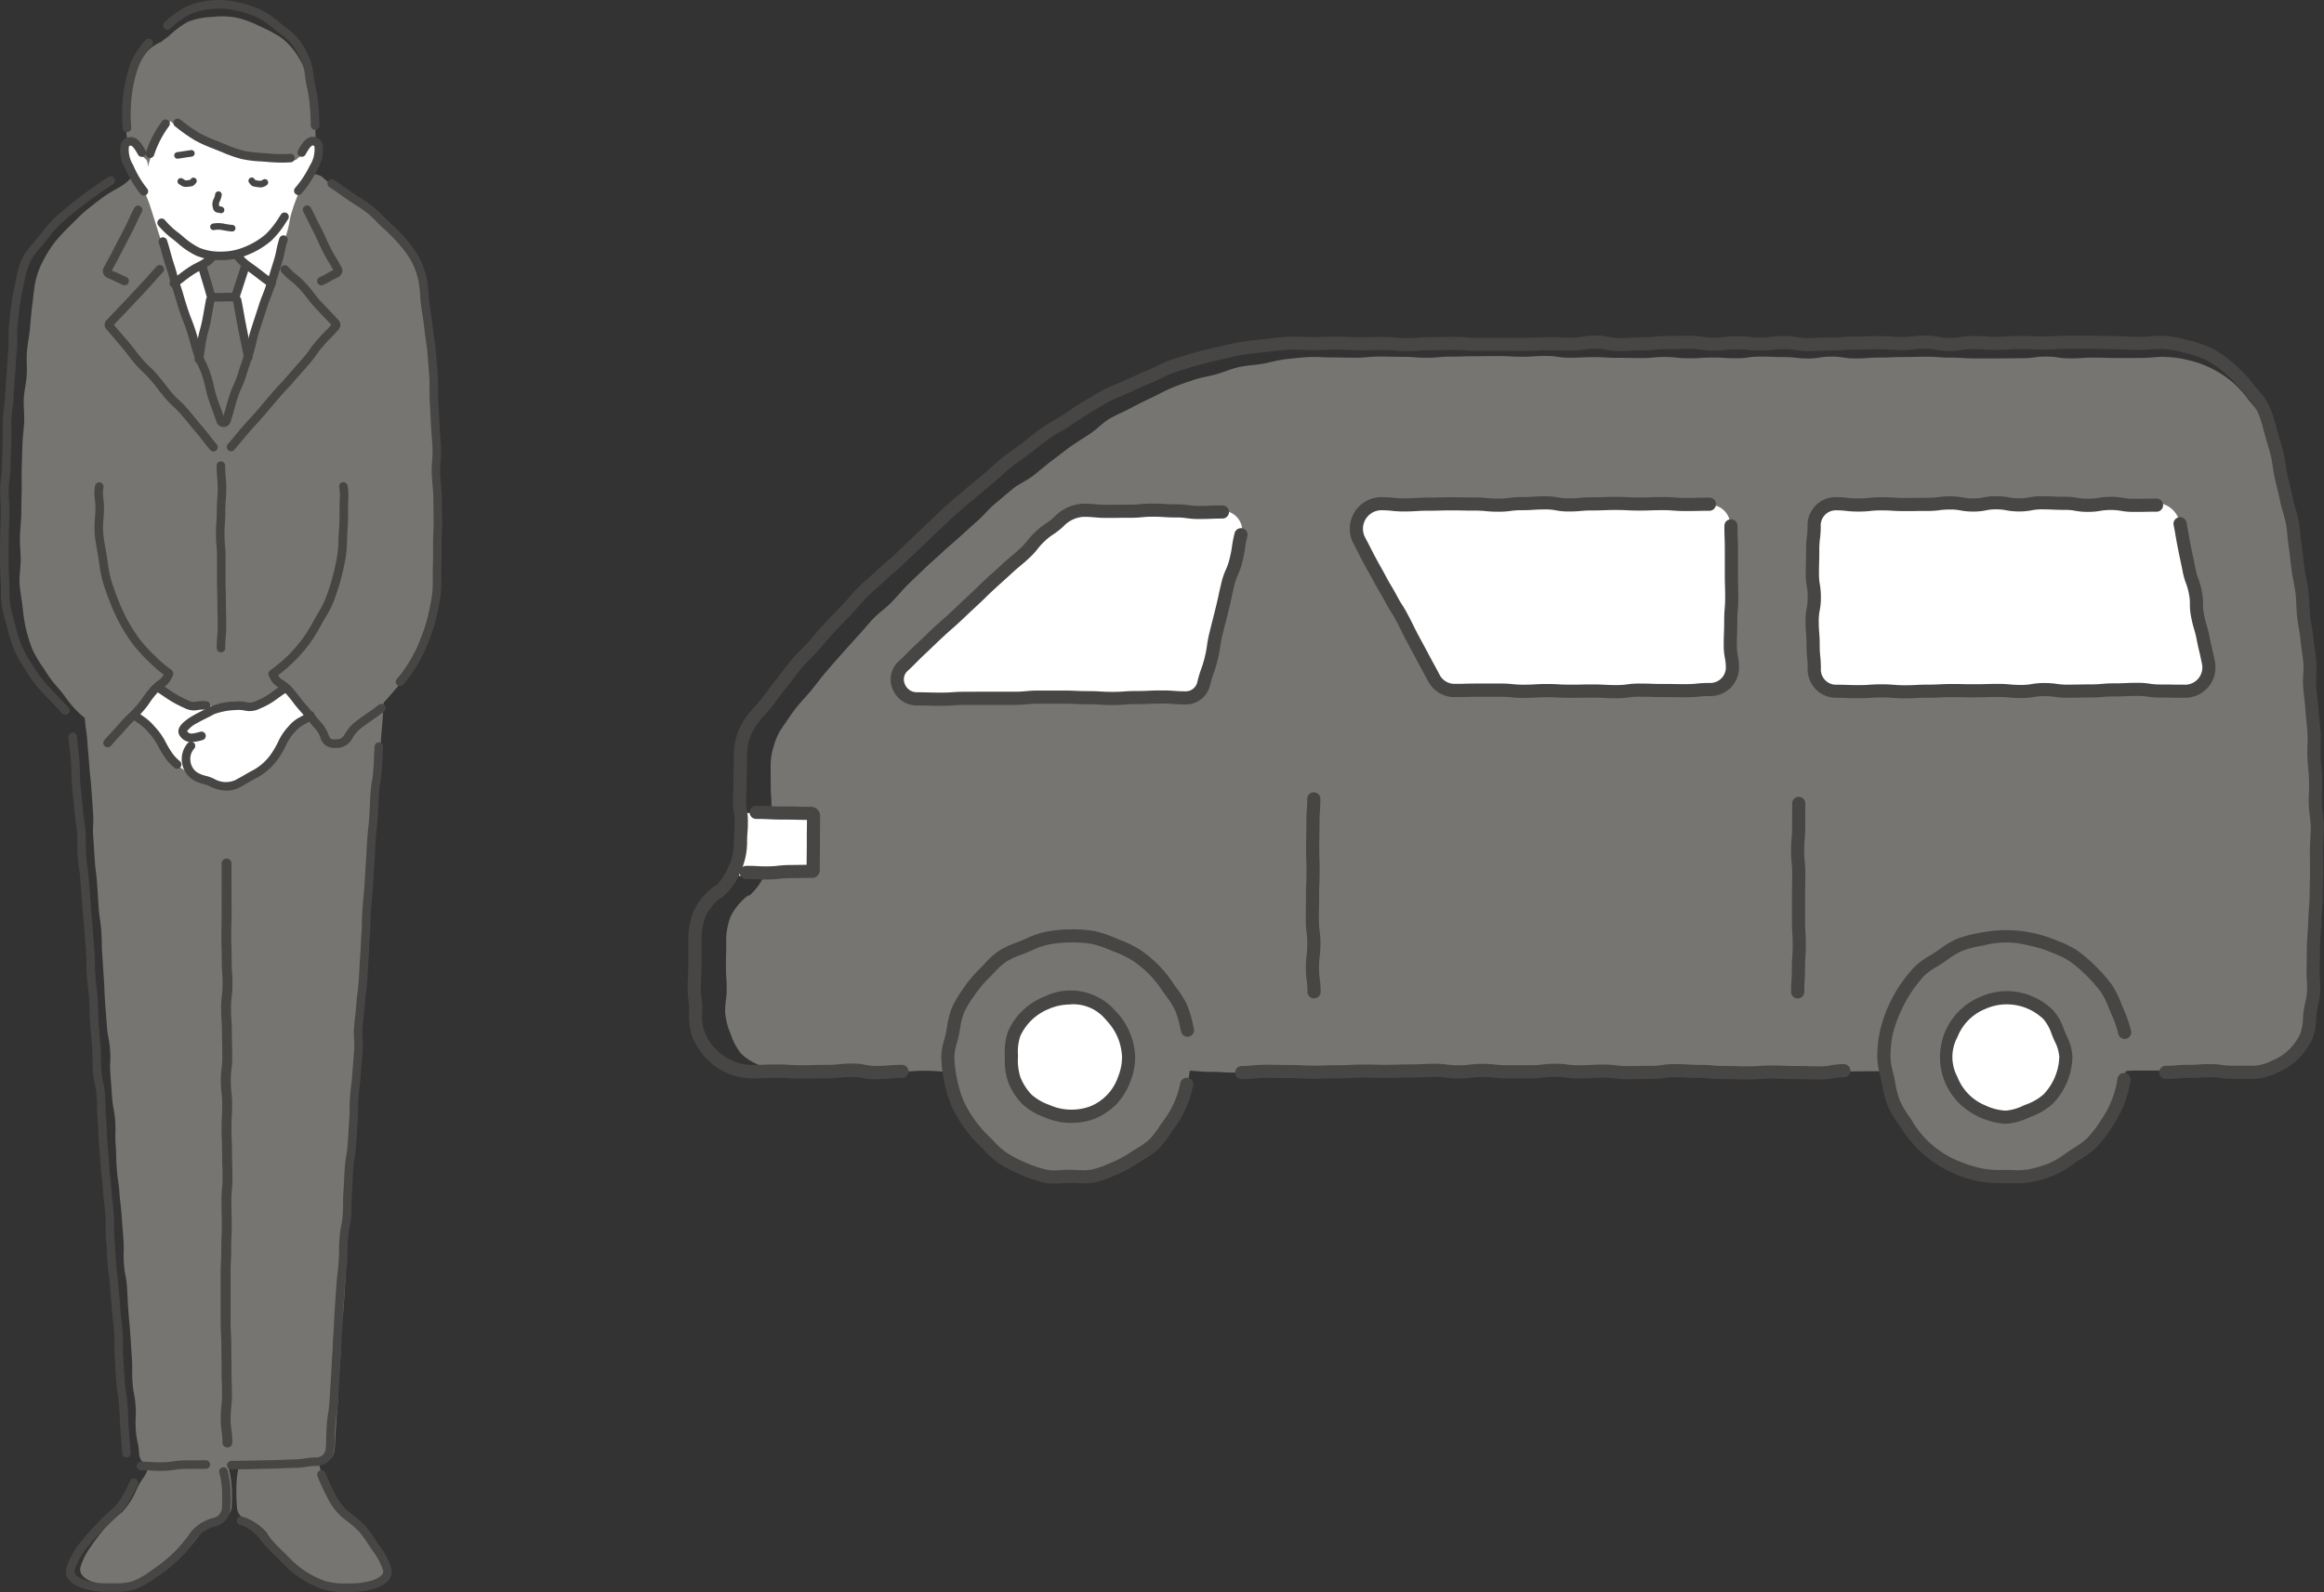 <svg xmlns="http://www.w3.org/2000/svg" width="204.48" height="140.107" viewBox="0 0 204.48 140.107">
  <rect x="0" y="0" width="204.48" height="140.107" fill="#333333" stroke="none"/>
  <g id="flow_02_2" transform="translate(0 0)">
    <path id="パス_969" data-name="パス 969" d="M237.022,54.28a9.135,9.135,0,0,1,2.14.3,9.259,9.259,0,0,1,2.024.741,9.705,9.705,0,0,1,1.8,1.191,10.152,10.152,0,0,1,1.432,1.6,10.615,10.615,0,0,1,1.3,1.731,11.209,11.209,0,0,1,.8,2.022c.186.671.242,1.385.411,2.075s.265,1.376.416,2.069.43,1.343.565,2.039.119,1.405.239,2.1.434,1.354.541,2.053.117,1.406.212,2.105.135,1.4.219,2.1.236,1.391.309,2.093.087,1.409.151,2.109.167,1.4.221,2.1.071,1.411.117,2.112.076,1.411.113,2.111.146,1.41.176,2.109.064,1.416.087,2.115-.052,1.421-.036,2.119c.016.715.136,1.419.145,2.115.009.716-.031,1.422-.028,2.116,0,.718-.125,1.422-.129,2.113,0,.72.046,1.426.036,2.113-.011.725.011,1.43-.006,2.114-.017.729-.058,1.433-.082,2.111-.025.735-.065,1.439-.095,2.109-.033.748-.077,1.452-.114,2.109-.043.769-.124,1.47-.169,2.1a5.445,5.445,0,0,1-.445,1.811,5.145,5.145,0,0,1-1.024,1.557,4.821,4.821,0,0,1-1.505,1.115,4.623,4.623,0,0,1-1.841.452c-1.045,0-1.045-.008-2.09-.008s-1.045.035-2.09.035-1.045-.15-2.091-.15-1.045-.006-2.09-.006l-2.091,0c-1.045,0-1.045.123-2.091.123s-1.045-.086-2.09-.086-1.045.124-2.091.124-1.044-.106-2.088-.106-1.044.023-2.087.023-1.044.067-2.088.067-1.044-.149-2.088-.149-1.044.163-2.089.163-1.045.025-2.09.025-1.046-.018-2.092-.018-1.045-.106-2.091-.106-1.045.017-2.09.017-1.044.071-2.089.071-1.044-.143-2.089-.143-1.044.182-2.089.182-1.045-.139-2.09-.139-1.045-.038-2.091-.038-1.045-.008-2.091-.008-1.045.1-2.09.1-1.045-.121-2.09-.121-1.045.068-2.09.068-1.045-.049-2.09-.049-1.046.029-2.092.029-1.046-.056-2.092-.056-1.045.068-2.09.068-1.045.051-2.091.051-1.045.092-2.091.092-1.047-.053-2.093-.053-1.045,0-2.091,0-1.045.051-2.091.051-1.046-.085-2.092-.085-1.046.038-2.093.038-1.045-.059-2.091-.059-1.046.118-2.092.118-1.047-.068-2.093-.068-1.046.04-2.092.04-1.047-.082-2.093-.082-1.046.094-2.092.094-1.047-.061-2.093-.061-1.047-.1-2.093-.1-1.047-.043-2.093-.043-1.047.052-2.093.052-1.047.062-2.093.062-1.045-.068-2.09-.068-1.047.071-2.093.071-1.045.021-2.091.021-1.047.077-2.093.077-1.047-.035-2.093-.035-1.047-.078-2.093-.078-1.047.019-2.094.019-1.047-.074-2.094-.074-1.047.075-2.094.075-1.047-.075-2.093-.075-1.047.12-2.094.12-1.047-.091-2.094-.091-1.049-.075-2.1-.075-1.049.15-2.1.15a4.535,4.535,0,0,1-1.893-.571,4.926,4.926,0,0,1-1.691-1.041,5.421,5.421,0,0,1-.93-1.766,5.616,5.616,0,0,1-.476-1.943c0-1,.139-1,.139-2s-.069-1-.069-2.007.029-1,.029-2.006a5.736,5.736,0,0,1,.4-2.377,5.316,5.316,0,0,1,1.551-1.844l.052.064a5.313,5.313,0,0,0,1.406-1.954,5.649,5.649,0,0,0,.552-2.335c0-.911-.1-.911-.1-1.823s.114-.911.114-1.823-.061-.912-.061-1.825-.01-.912-.01-1.825a5.655,5.655,0,0,1,.3-1.672,5.288,5.288,0,0,1,.706-1.544c.38-.53.752-1.128,1.207-1.713.408-.524.9-1.023,1.365-1.585.427-.519.838-1.086,1.308-1.633.442-.514.9-1.041,1.378-1.575.454-.508.918-1.032,1.4-1.555.465-.5.9-1.052,1.392-1.566.475-.5,1.071-.892,1.566-1.4s.921-1.041,1.422-1.537,1-.966,1.507-1.453,1.034-.934,1.547-1.413,1.045-.923,1.565-1.393,1.034-.937,1.559-1.4.963-1.024,1.5-1.475,1.068-.906,1.607-1.347,1.227-.707,1.773-1.137,1.078-.9,1.632-1.313,1.108-.859,1.669-1.262,1.18-.759,1.751-1.147,1.043-.915,1.628-1.269,1.237-.605,1.84-.928,1.219-.629,1.839-.919,1.219-.639,1.853-.9,1.288-.48,1.936-.7,1.339-.312,2-.5,1.293-.474,1.962-.624,1.362-.169,2.039-.283,1.338-.32,2.02-.4,1.365-.157,2.05-.195,1.372.032,2.058.032c1.047,0,1.047.024,2.094.024s1.047-.1,2.094-.1,1.046.024,2.093.024,1.046.08,2.092.08,1.047-.1,2.093-.1,1.047-.032,2.095-.032,1.047-.017,2.093-.017,1.047.059,2.093.059,1.047-.068,2.094-.068,1.047.156,2.094.156,1.047-.051,2.093-.051,1.047.058,2.094.058,1.047.022,2.094.022,1.047-.094,2.094-.094,1.047.116,2.095.116,1.047-.068,2.094-.068,1.047.064,2.095.064,1.047-.147,2.094-.147,1.047.043,2.095.043,1.047.121,2.094.121,1.047-.162,2.094-.162,1.046.162,2.092.162,1.048-.078,2.095-.078,1.047-.047,2.093-.047,1.048-.028,2.1-.028,1.047.08,2.094.08,1.048.068,2.1.068,1.048,0,2.1,0,1.048-.013,2.1-.013,1.048-.147,2.1-.147,1.048.158,2.1.158,1.048-.067,2.1-.067,1.048.034,2.1.034,1.051.005,2.1-.006,1.049-.1,2.1-.1" transform="translate(-46.535 -22.864)" fill="#767572"/>
    <path id="パス_970" data-name="パス 970" d="M150.709,78.632c-.759.7-.876.577-1.635,1.28s-.679.79-1.439,1.494-.79.667-1.547,1.369-.793.666-1.551,1.369-.744.72-1.5,1.424-.727.738-1.487,1.442-.823.635-1.583,1.34-.67.8-1.431,1.508-.72.749-1.48,1.455a1.694,1.694,0,0,0-.58,1.823,1.8,1.8,0,0,0,1.665,1.086c1.079,0,1.079-.1,2.157-.1s1.078.094,2.156.094,1.079-.009,2.157-.009,1.08.031,2.159.031,1.079-.118,2.158-.118,1.08,0,2.159,0,1.079.115,2.158.115,1.079.009,2.158.009,1.079-.16,2.159-.16,1.081.066,2.162.066,1.081.031,2.162.031a1.76,1.76,0,0,0,1.7-1.283c.267-1.088.2-1.1.471-2.191s.223-1.1.49-2.185.246-1.092.513-2.179.3-1.08.568-2.167.261-1.091.529-2.18.368-1.065.635-2.154a1.782,1.782,0,0,0-1.7-2.156c-1.018,0-1.018-.053-2.036-.056l-2.038-.006c-1.019,0-1.019.059-2.038.057s-1.02.042-2.039.039-1.021.089-2.042.087-1.021-.15-2.042-.152a3.215,3.215,0,0,0-2.146.973" transform="translate(-57.523 -32.741)" fill="#fff"/>
    <path id="パス_971" data-name="パス 971" d="M199.422,138.736a.577.577,0,0,1-.578-.578,6.372,6.372,0,0,0-.066-.985,7.384,7.384,0,0,1-.076-1.14,8.4,8.4,0,0,1,.066-1.13,7.265,7.265,0,0,0,.058-1,6.689,6.689,0,0,0-.062-.989,7.88,7.88,0,0,1-.071-1.133c0-.535,0-.8.009-1.07s.008-.526.008-1.052c0-.543.011-.814.023-1.085s.022-.519.022-1.036-.008-.783-.016-1.044-.016-.54-.016-1.078.006-.8.011-1.073.01-.525.01-1.049c0-.552.02-.831.039-1.1s.036-.511.036-1.021a.578.578,0,1,1,1.156,0c0,.55-.02.831-.039,1.1-.019.256-.036.511-.036,1.021,0,.537-.006.8-.01,1.073s-.011.524-.011,1.049.008.782.016,1.043.016.539.016,1.079-.012.814-.023,1.085-.022.518-.022,1.036c0,.534,0,.8-.009,1.07s-.008.526-.008,1.052a6.687,6.687,0,0,0,.062.988,7.889,7.889,0,0,1,.071,1.133,8.291,8.291,0,0,1-.066,1.13,7.383,7.383,0,0,0-.058,1,6.374,6.374,0,0,0,.066.986,7.389,7.389,0,0,1,.076,1.139.577.577,0,0,1-.578.578" transform="translate(-83.803 -50.865)" fill="#474645"/>
    <path id="パス_972" data-name="パス 972" d="M273.125,139.028a.577.577,0,0,1-.578-.578c0-.537.017-.805.035-1.074.016-.25.032-.5.032-1,0-.539.019-.808.038-1.078.017-.249.034-.5.034-1s-.016-.749-.032-1c-.018-.268-.035-.538-.035-1.074,0-.52,0-.779,0-1.04s0-.516,0-1.032.006-.786.012-1.048.012-.512.012-1.023a8.713,8.713,0,0,0-.047-.981,9.741,9.741,0,0,1-.053-1.091,10.636,10.636,0,0,1,.048-1.088,9.46,9.46,0,0,0,.043-.984l.005-2.072a.578.578,0,0,1,1.156,0l-.005,2.072a10.609,10.609,0,0,1-.048,1.086,9.5,9.5,0,0,0-.043.985,8.72,8.72,0,0,0,.047.981,9.748,9.748,0,0,1,.053,1.091c0,.524-.006.787-.012,1.049s-.012.511-.012,1.022,0,.779,0,1.039,0,.516,0,1.033c0,.5.016.749.033,1,.017.268.035.537.035,1.073s-.018.808-.037,1.078c-.017.249-.035.5-.035,1,0,.538-.017.807-.034,1.076-.017.25-.032.5-.032,1a.577.577,0,0,1-.578.578" transform="translate(-114.953 -51.157)" fill="#474645"/>
    <path id="パス_973" data-name="パス 973" d="M208.491,76.661a2.189,2.189,0,0,0-1.9.99,2.267,2.267,0,0,0-.069,2.184c.46.867.486.853.946,1.72s.442.875.9,1.742.463.866.923,1.732.6.794,1.058,1.661.43.884.89,1.751.435.883.9,1.752.449.875.91,1.744a2.1,2.1,0,0,0,1.884,1.106c1.021,0,1.021.021,2.042.021s1.02-.023,2.04-.023,1.021-.05,2.041-.05,1.021.114,2.042.114,1.021-.074,2.042-.074,1.02.132,2.04.132,1.021-.064,2.042-.064,1.021-.12,2.042-.12,1.022,0,2.043,0,1.023.083,2.046.083,1.023-.021,2.046-.021a1.946,1.946,0,0,0,1.984-1.9c0-1.046.034-1.046.034-2.092s-.13-1.046-.13-2.091-.055-1.046-.055-2.092.159-1.046.159-2.092-.07-1.048-.07-2.1-.081-1.048-.081-2.1a1.788,1.788,0,0,0-1.841-1.854c-1.03,0-1.03-.163-2.061-.163s-1.032.188-2.064.188-1.032-.132-2.063-.132h-2.065c-1.032,0-1.032.1-2.063.1s-1.032-.086-2.064-.086-1.033.073-2.065.073-1.033-.136-2.065-.136-1.032.092-2.065.092-1.033.082-2.065.082-1.033-.04-2.065-.04-1.033-.071-2.065-.071-1.035-.067-2.069-.063-1.034.087-2.068.087" transform="translate(-87.002 -32.294)" fill="#fff"/>
    <path id="パス_974" data-name="パス 974" d="M310.636,90.493c-.2-1.01-.35-.98-.549-1.99s-.174-1.017-.373-2.028-.13-1.025-.328-2.037-.178-1.017-.377-2.028-.239-1.006-.439-2.019-.259-1-.459-2.015a2.192,2.192,0,0,0-2.054-1.84c-1.008,0-1.008.006-2.016.006s-1.009.062-2.018.062-1.008.029-2.017.029-1.01-.053-2.019-.053-1.008-.018-2.017-.018-1.01.1-2.019.1-1.01-.037-2.02-.037-1.01.053-2.019.053-1.008-.088-2.017-.088-1.01.143-2.019.143-1.01-.12-2.02-.12-1.01-.05-2.02-.05-1.011.032-2.023.032-1.012.023-2.024.023a2.041,2.041,0,0,0-2.038,1.955c0,1.046.161,1.046.161,2.091s.031,1.047.031,2.092-.027,1.046-.027,2.092-.007,1.046-.007,2.092-.166,1.048-.166,2.1.036,1.048.036,2.1a2.068,2.068,0,0,0,2.01,2.014c1.022,0,1.022-.18,2.043-.18s1.02.182,2.04.182,1.021.007,2.043.007,1.021-.044,2.041-.044,1.022-.03,2.043-.03,1.021,0,2.042,0,1.022-.053,2.043-.053,1.022-.056,2.044-.056,1.022.065,2.044.065,1.021.1,2.042.1,1.022.012,2.044.012,1.022-.083,2.045-.083,1.022-.01,2.045-.01,1.024.018,2.048.018,1.024-.032,2.048-.032a2.12,2.12,0,0,0,1.658-.76,2.222,2.222,0,0,0,.534-1.795" transform="translate(-116.301 -32.281)" fill="#fff"/>
    <path id="パス_975" data-name="パス 975" d="M118.406,123.833c-1,0-1-.187-2-.187s-1,.095-2,.095-1-.045-2-.045c-.123,0-.193.157-.193.279,0,1.181-.113,1.181-.113,2.361a5.62,5.62,0,0,1-.6,2.7c1.06.444,1.15.05,2.3.035s1.149-.154,2.3-.169,1.152.054,2.3.039a.214.214,0,0,0,.216-.217c0-1.185.034-1.185.034-2.371s-.126-1.186-.126-2.372c0-.123,0-.142-.126-.142" transform="translate(-47.032 -52.151)" fill="#fff"/>
    <path id="パス_976" data-name="パス 976" d="M239.384,163.29c-.538,0-.807-.008-1.076-.016s-.521-.016-1.042-.016c-.541,0-.811-.01-1.081-.02s-.519-.02-1.037-.02-.764.017-1.019.035c-.274.019-.549.037-1.1.037s-.809-.009-1.078-.017-.52-.017-1.04-.017a10.826,10.826,0,0,1-1.11-.049,9.5,9.5,0,0,0-1.008-.045c-.549,0-.822-.018-1.1-.035-.256-.017-.511-.034-1.022-.034a5.789,5.789,0,0,0-.976.071,6.8,6.8,0,0,1-1.142.083c-.524,0-.786,0-1.048.009s-.535.01-1.071.01a7.983,7.983,0,0,1-1.129-.069,6.9,6.9,0,0,0-.989-.061c-.512,0-.768.016-1.024.031-.273.017-.548.034-1.094.034a7.726,7.726,0,0,1-1.132-.073,6.489,6.489,0,0,0-.984-.064,7.045,7.045,0,0,0-.99.06,8.007,8.007,0,0,1-1.129.068l-2.117,0a8.667,8.667,0,0,1-1.125-.063,7.318,7.318,0,0,0-.994-.057,6.913,6.913,0,0,0-.989.061,8.085,8.085,0,0,1-1.129.069,7.632,7.632,0,0,1-1.133-.073,6.535,6.535,0,0,0-.986-.064c-.516,0-.773.013-1.032.027s-.544.028-1.089.028c-.521,0-.781.009-1.041.016s-.54.018-1.078.018-.8-.005-1.071-.011-.524-.01-1.048-.01-.77.014-1.027.029c-.273.016-.546.032-1.092.032-.522,0-.782.008-1.043.016s-.539.016-1.077.016-.817-.014-1.089-.027-.516-.025-1.032-.025c-.537,0-.806-.006-1.075-.012s-.524-.012-1.048-.012a8.3,8.3,0,0,0-1,.052,9.27,9.27,0,0,1-1.121.058.578.578,0,1,1,0-1.156,8.436,8.436,0,0,0,1-.051,9.263,9.263,0,0,1,1.122-.059c.537,0,.805.006,1.074.012s.524.012,1.049.012c.544,0,.817.013,1.089.027s.516.025,1.032.025.782-.008,1.042-.016.539-.016,1.078-.016c.512,0,.77-.014,1.026-.029.274-.016.546-.031,1.093-.031s.8,0,1.071.01.524.01,1.049.01.781-.009,1.041-.017.539-.017,1.079-.017c.515,0,.773-.013,1.03-.027s.545-.028,1.09-.028a7.644,7.644,0,0,1,1.133.073,6.521,6.521,0,0,0,.986.064,6.923,6.923,0,0,0,.989-.061,7.988,7.988,0,0,1,1.129-.069,8.612,8.612,0,0,1,1.124.064,7.548,7.548,0,0,0,1,.056l2.117,0a7.155,7.155,0,0,0,.99-.06,7.981,7.981,0,0,1,1.129-.069,7.707,7.707,0,0,1,1.132.073,6.586,6.586,0,0,0,.984.064c.512,0,.768-.016,1.024-.031.273-.017.547-.034,1.094-.034a7.869,7.869,0,0,1,1.13.07,7.016,7.016,0,0,0,.988.06c.525,0,.788,0,1.05-.01s.535-.009,1.069-.009a5.776,5.776,0,0,0,.975-.071,6.817,6.817,0,0,1,1.143-.083c.549,0,.823.018,1.1.036.255.017.511.033,1.021.033a10.832,10.832,0,0,1,1.11.049,9.506,9.506,0,0,0,1.008.045c.539,0,.808.009,1.078.018s.52.017,1.041.017.764-.017,1.019-.035c.275-.019.55-.037,1.1-.037s.811.011,1.082.021.518.02,1.036.02c.539,0,.807.008,1.077.017s.521.015,1.041.015a4.515,4.515,0,0,0,.954-.087,5.639,5.639,0,0,1,1.163-.106.578.578,0,0,1,0,1.156,4.471,4.471,0,0,0-.955.087,5.687,5.687,0,0,1-1.162.106" transform="translate(-79.272 -68.288)" fill="#474645"/>
    <path id="パス_977" data-name="パス 977" d="M121.284,116.538a5.589,5.589,0,0,1-1.207-.115,4.476,4.476,0,0,0-.99-.094,8.382,8.382,0,0,0-1.037.055,9.471,9.471,0,0,1-1.159.062c-.541,0-.812.008-1.083.014s-.557.016-1.114.016-.852-.018-1.135-.035c-.267-.016-.533-.033-1.066-.033s-.81.01-1.078.021-.561.021-1.123.021a5.327,5.327,0,0,1-2.23-.484,5.623,5.623,0,0,1-1.849-1.328,6.19,6.19,0,0,1-1.2-1.93,5.938,5.938,0,0,1-.249-2.1v-.131a6.491,6.491,0,0,0-.06-.949,7.608,7.608,0,0,1-.068-1.093c0-.529.016-.793.032-1.058.015-.246.03-.493.03-.988l0-2.046a6.346,6.346,0,0,1,.487-2.662,5.891,5.891,0,0,1,1.736-2.1.583.583,0,0,1,.235-.114,5.175,5.175,0,0,0,1.058-1.613,5.068,5.068,0,0,0,.487-2.123c0-.486.018-.729.037-.972.016-.221.033-.443.033-.885a4.326,4.326,0,0,0-.069-.836,5.494,5.494,0,0,1-.084-1.023c0-.481.012-.72.025-.96s.024-.451.024-.9c0-.477.009-.715.019-.954s.019-.453.019-.907a6.467,6.467,0,0,1,.216-1.912,6.144,6.144,0,0,1,.867-1.743,11.562,11.562,0,0,1,.756-.911c.21-.237.427-.48.631-.744.161-.207.32-.423.482-.643.259-.35.525-.711.817-1.066.186-.226.365-.464.548-.705.243-.323.5-.657.777-.984.249-.29.522-.569.8-.852.226-.23.454-.464.674-.709.2-.219.388-.445.582-.672.268-.315.54-.633.827-.943s.583-.615.884-.923c.2-.205.4-.411.6-.621.217-.229.427-.468.638-.708.26-.3.522-.594.8-.879s.567-.534.851-.782c.248-.216.5-.432.733-.664.279-.276.576-.529.864-.774.249-.212.5-.425.737-.652.512-.493,1.027-.985,1.553-1.476.227-.21.448-.427.669-.644.289-.283.579-.567.88-.838.233-.212.46-.43.686-.649.287-.278.576-.556.877-.82.41-.36.827-.713,1.244-1.065l.388-.328q.82-.695,1.649-1.373c.249-.2.487-.422.725-.639.284-.26.579-.529.893-.777.335-.263.679-.511,1.023-.757.239-.171.476-.342.709-.518s.475-.369.709-.555c.328-.261.654-.521.99-.762a11.083,11.083,0,0,1,1.036-.636c.285-.161.555-.313.8-.482.574-.39,1.167-.792,1.779-1.162l.329-.2c.486-.3.989-.6,1.5-.878a12.289,12.289,0,0,1,1.18-.531c.257-.105.515-.21.766-.328.646-.3,1.281-.6,1.939-.863.266-.108.524-.235.783-.361a10.275,10.275,0,0,1,1.162-.508c.626-.215,1.291-.421,2.035-.632.623-.177,1.3-.346,2.066-.519.191-.043.382-.088.574-.133.489-.116,1-.235,1.509-.321.56-.094,1.126-.154,1.675-.213l.806-.09c.572-.065,1.165-.133,1.757-.166.452-.025.9-.008,1.332.009.267.01.534.021.8.021.506,0,.759-.011,1.012-.021s.531-.022,1.062-.022.8.014,1.067.027c.252.013.5.026,1.008.026s.771,0,1.028-.009.524-.008,1.047-.008a9.97,9.97,0,0,1,1.091.051,8.956,8.956,0,0,0,.982.046c.5,0,.738-.019.993-.039s.541-.042,1.081-.042c.511,0,.767-.007,1.023-.013s.526-.014,1.052-.014c.543,0,.819.023,1.086.045s.495.04.991.04l2.075,0c.521,0,.782,0,1.043,0s.516,0,1.032,0,.752-.014,1-.029c.268-.015.535-.031,1.071-.031s.793.009,1.058.019.509.018,1.017.018a4.644,4.644,0,0,0,.938-.082,5.794,5.794,0,0,1,1.136-.1,4.886,4.886,0,0,1,1.158.122,3.754,3.754,0,0,0,.918.1c.5,0,.751-.016,1-.032.268-.017.537-.034,1.074-.034a8.064,8.064,0,0,0,.978-.051,9.076,9.076,0,0,1,1.1-.057c.511,0,.766-.008,1.021-.016s.528-.015,1.055-.015a6.31,6.31,0,0,1,1.129.09,5.079,5.079,0,0,0,.947.076,7.315,7.315,0,0,0,.971-.056,8.349,8.349,0,0,1,1.1-.063,9.433,9.433,0,0,1,1.1.055,8.292,8.292,0,0,0,.98.05,7.056,7.056,0,0,0,.971-.057,8.192,8.192,0,0,1,1.106-.065,5.968,5.968,0,0,1,1.132.095,4.759,4.759,0,0,0,.941.079c.5,0,.757-.013,1.009-.026.267-.013.534-.027,1.067-.027.5,0,.737-.019.992-.039s.541-.042,1.082-.042c.509,0,.763-.009,1.018-.018s.529-.019,1.059-.019.816.021,1.082.041.5.038.993.038a6.62,6.62,0,0,0,.967-.06,7.712,7.712,0,0,1,1.11-.069,5.087,5.087,0,0,1,1.152.116,3.913,3.913,0,0,0,.923.094,5.157,5.157,0,0,0,.948-.075,6.25,6.25,0,0,1,1.129-.09c.539,0,.808.019,1.078.036.25.017.5.034,1,.034s.739-.019.995-.038.542-.042,1.083-.042.8.011,1.064.023.507.022,1.014.022.751-.016,1-.032c.268-.017.537-.034,1.076-.034l2.078,0c.53,0,.8.009,1.06.019s.509.018,1.017.018c.538,0,.807.017,1.076.033.251.015.5.03,1.006.03a9.8,9.8,0,0,0,.99-.043,10.909,10.909,0,0,1,1.091-.047,8.587,8.587,0,0,1,2.071.329l.242.06a9.817,9.817,0,0,1,2.2.767,9.575,9.575,0,0,1,1.758,1.247l.13.108a10.616,10.616,0,0,1,1.582,1.674c.132.168.275.331.417.494a6.509,6.509,0,0,1,.988,1.356,10.028,10.028,0,0,1,.65,1.892l.085.312c.069.253.145.505.22.759.122.411.245.826.349,1.247.094.383.153.769.211,1.143.046.3.093.607.158.907.06.273.127.546.193.819.1.4.2.8.276,1.207.058.293.144.586.235.9a10.011,10.011,0,0,1,.284,1.122c.068.382.1.766.141,1.136.03.311.06.622.109.93.06.385.1.773.146,1.161.034.3.066.6.108.9s.1.615.16.922c.072.375.142.75.189,1.128s.064.763.079,1.132c.013.315.027.63.06.943s.088.624.141.936c.062.363.125.738.162,1.121.029.313.073.626.117.937.051.375.1.75.134,1.126a8.445,8.445,0,0,1-.006,1.143,7.95,7.95,0,0,0-.012.941c.023.317.06.632.1.947.043.374.085.746.108,1.119.019.32.053.638.087.956.039.372.079.742.1,1.113s.008.759,0,1.124c-.009.319-.018.638-.006.953s.041.648.069.97c.032.369.064.737.075,1.1s0,.753-.01,1.127c-.009.319-.018.636-.012.951s.043.634.083.97a10.5,10.5,0,0,1,.089,1.1c0,.379-.018.755-.039,1.128-.019.319-.038.636-.038.95,0,.3,0,.589.007.881,0,.4.009.8.005,1.193,0,.419-.014.831-.024,1.24-.007.28-.014.558-.018.833-.007.386-.035.764-.062,1.139-.024.315-.047.626-.054.933-.01.392-.036.776-.062,1.152-.021.311-.043.616-.054.918-.012.339-.012.671-.013,1,0,.367,0,.725-.018,1.074a10.08,10.08,0,0,0,.023,1.017,9.847,9.847,0,0,1,.019,1.062,7.809,7.809,0,0,1-.195,1.234,6.173,6.173,0,0,0-.141.82l-.015.227a5.443,5.443,0,0,1-.343,1.861,5.908,5.908,0,0,1-1.234,1.747,5.463,5.463,0,0,1-1.776,1.18l-.062.028a5.037,5.037,0,0,1-2.026.553l-1.947-.006a6.523,6.523,0,0,1-1.055-.075,5.345,5.345,0,0,0-.892-.064c-.47,0-.7.016-.938.031-.254.017-.507.034-1.014.034a9.253,9.253,0,0,0-.925.04,10.188,10.188,0,0,1-1.026.045.578.578,0,1,1,0-1.156,9.239,9.239,0,0,0,.925-.04,10.2,10.2,0,0,1,1.026-.045c.469,0,.7-.016.938-.031.253-.017.507-.034,1.014-.034a6.516,6.516,0,0,1,1.056.075,5.358,5.358,0,0,0,.892.064l1.947.006a4.037,4.037,0,0,0,1.562-.456l.064-.028a4.293,4.293,0,0,0,1.409-.926,4.786,4.786,0,0,0,1-1.4,4.522,4.522,0,0,0,.249-1.474l.016-.234a7.1,7.1,0,0,1,.164-.981,6.906,6.906,0,0,0,.171-1.056,8.774,8.774,0,0,0-.02-.934,11.314,11.314,0,0,1-.023-1.132c.015-.332.016-.675.017-1.025s0-.683.014-1.035c.011-.313.033-.633.055-.957.025-.361.05-.727.06-1.1.009-.324.033-.655.057-.989.026-.352.053-.709.059-1.071,0-.278.011-.559.018-.842.01-.4.02-.808.023-1.221,0-.387,0-.777-.005-1.171,0-.3-.007-.593-.007-.892,0-.337.02-.676.039-1.018s.041-.7.038-1.048a9.4,9.4,0,0,0-.082-.982c-.041-.349-.083-.709-.091-1.082-.006-.333,0-.668.013-1.006.009-.352.02-.707.009-1.062s-.04-.689-.07-1.036-.059-.682-.072-1.026,0-.685.006-1.03.019-.7,0-1.036-.054-.7-.091-1.047-.071-.671-.091-1.009c-.021-.353-.061-.7-.1-1.056-.038-.332-.076-.664-.1-1a8.74,8.74,0,0,1,.01-1.082,7.369,7.369,0,0,0,.008-.989c-.029-.354-.078-.708-.127-1.062-.046-.328-.091-.657-.122-.986s-.09-.678-.15-1.036c-.057-.334-.114-.668-.15-1s-.051-.68-.066-1.021c-.016-.361-.03-.7-.071-1.038-.045-.354-.111-.7-.178-1.054-.062-.326-.124-.651-.169-.978-.043-.311-.079-.622-.113-.934-.042-.371-.082-.741-.14-1.109-.051-.33-.084-.664-.117-1-.035-.365-.069-.711-.128-1.048a9.067,9.067,0,0,0-.255-1c-.095-.322-.193-.655-.261-1-.076-.39-.171-.774-.264-1.156-.069-.282-.137-.563-.2-.845-.072-.324-.123-.653-.173-.98-.056-.365-.108-.709-.19-1.041-.1-.4-.217-.8-.334-1.195-.077-.261-.154-.52-.226-.78l-.087-.317a9.015,9.015,0,0,0-.568-1.676,5.53,5.53,0,0,0-.825-1.114c-.156-.179-.311-.357-.455-.54a9.6,9.6,0,0,0-1.411-1.5l-.13-.108a8.583,8.583,0,0,0-1.543-1.106,8.748,8.748,0,0,0-1.952-.674l-.247-.06a7.569,7.569,0,0,0-1.794-.3,9.8,9.8,0,0,0-.99.043,10.743,10.743,0,0,1-1.091.047c-.538,0-.807-.016-1.076-.032-.252-.015-.5-.031-1.006-.031-.53,0-.794-.009-1.059-.019s-.508-.018-1.018-.018l-2.078,0c-.5,0-.752.016-1,.032-.269.017-.538.034-1.076.034s-.8-.012-1.063-.023-.507-.021-1.014-.021-.739.019-.995.038-.542.041-1.083.041-.808-.018-1.078-.036c-.25-.016-.5-.034-1-.034a5.157,5.157,0,0,0-.948.075,6.25,6.25,0,0,1-1.129.09,5.048,5.048,0,0,1-1.152-.117,3.92,3.92,0,0,0-.923-.093,6.71,6.71,0,0,0-.967.06,7.705,7.705,0,0,1-1.11.069c-.54,0-.815-.021-1.081-.04s-.5-.038-.994-.038-.763.009-1.018.018-.529.019-1.059.019c-.5,0-.737.019-.992.039s-.541.042-1.082.042c-.5,0-.756.013-1.008.026-.267.013-.534.027-1.068.027a5.906,5.906,0,0,1-1.132-.1,4.819,4.819,0,0,0-.941-.079,7.059,7.059,0,0,0-.971.057,8.175,8.175,0,0,1-1.1.065,9.4,9.4,0,0,1-1.1-.056,8.33,8.33,0,0,0-.98-.049,7.216,7.216,0,0,0-.971.056,8.452,8.452,0,0,1-1.1.063,6.244,6.244,0,0,1-1.129-.09,5.135,5.135,0,0,0-.947-.075c-.511,0-.766.008-1.021.015s-.527.016-1.055.016a8.079,8.079,0,0,0-.978.051,9.191,9.191,0,0,1-1.1.057c-.5,0-.751.016-1,.032-.268.017-.537.034-1.075.034a4.929,4.929,0,0,1-1.158-.121,3.716,3.716,0,0,0-.918-.1,4.663,4.663,0,0,0-.938.081,5.777,5.777,0,0,1-1.136.1c-.529,0-.793-.009-1.058-.019s-.509-.018-1.017-.018-.753.014-1,.029c-.268.016-.535.031-1.07.031s-.782,0-1.043-.005-.516,0-1.032,0l-2.075,0c-.543,0-.818-.023-1.085-.045s-.5-.04-.992-.04c-.511,0-.767.006-1.022.013s-.526.014-1.052.014c-.5,0-.737.019-.992.038s-.541.042-1.082.042a9.958,9.958,0,0,1-1.091-.051,8.959,8.959,0,0,0-.983-.046c-.514,0-.771,0-1.028.008s-.523.009-1.047.009-.8-.014-1.067-.027c-.252-.013-.5-.026-1.007-.026s-.76.01-1.013.021-.531.023-1.061.023c-.282,0-.563-.011-.845-.022-.425-.016-.826-.032-1.223-.01-.559.031-1.134.1-1.69.161l-.815.09c-.531.057-1.081.116-1.606.2-.475.08-.963.195-1.435.306q-.292.069-.585.136c-.746.168-1.4.332-2,.5-.723.205-1.369.406-1.975.613a9.27,9.27,0,0,0-1.03.453c-.282.139-.566.276-.856.394-.631.255-1.251.542-1.882.838-.269.126-.545.239-.82.352a11.194,11.194,0,0,0-1.071.479c-.487.261-.954.545-1.448.846l-.332.2c-.586.355-1.167.749-1.728,1.129-.29.2-.593.368-.887.533a10,10,0,0,0-.929.568c-.321.23-.631.478-.943.727-.242.193-.486.387-.734.575s-.485.356-.73.533c-.33.236-.662.474-.983.727-.281.221-.546.464-.827.721-.253.232-.507.464-.773.681q-.82.672-1.633,1.36l-.39.33c-.411.348-.823.7-1.228,1.051-.287.252-.561.518-.836.782-.236.228-.472.455-.714.674-.289.263-.568.535-.846.807-.229.224-.456.447-.69.664-.521.486-1.032.975-1.54,1.464-.253.244-.522.472-.788.7-.284.242-.553.47-.8.715s-.519.483-.786.715-.544.473-.786.719c-.264.269-.511.552-.757.831-.221.253-.442.5-.67.743-.2.213-.408.423-.612.631-.293.3-.584.6-.862.9s-.538.606-.8.908c-.2.235-.4.468-.6.693-.231.258-.472.5-.709.748-.258.264-.514.524-.748.8-.257.3-.5.618-.73.926-.193.254-.382.505-.578.744-.279.338-.533.683-.779,1.018-.168.228-.332.451-.5.666-.221.284-.454.547-.68.8a10.363,10.363,0,0,0-.681.819,4.97,4.97,0,0,0-.7,1.41,5.5,5.5,0,0,0-.164,1.57c0,.477-.01.715-.019.954s-.019.453-.019.907c0,.481-.013.72-.025.96s-.024.451-.024.9a4.312,4.312,0,0,0,.069.834,5.51,5.51,0,0,1,.084,1.024c0,.486-.018.729-.036.972-.017.221-.034.443-.034.885a6.233,6.233,0,0,1-.592,2.6,5.989,5.989,0,0,1-1.575,2.2.574.574,0,0,1-.25.117,4.611,4.611,0,0,0-1.206,1.507,5.236,5.236,0,0,0-.382,2.18l0,2.046c0,.528-.016.793-.032,1.057-.016.247-.03.495-.03.989a6.494,6.494,0,0,0,.06.95,7.6,7.6,0,0,1,.068,1.093v.132a3.923,3.923,0,0,0,1.156,3.259,4.529,4.529,0,0,0,1.474,1.051,4.174,4.174,0,0,0,1.743.377c.539,0,.81-.01,1.078-.021s.561-.021,1.123-.021.852.018,1.136.035c.267.016.533.033,1.065.033s.812-.008,1.083-.015.557-.015,1.114-.015a8.236,8.236,0,0,0,1.037-.056,9.5,9.5,0,0,1,1.159-.061,5.59,5.59,0,0,1,1.207.115,4.481,4.481,0,0,0,.99.094,10.174,10.174,0,0,0,1.048-.046,11.274,11.274,0,0,1,1.15-.051.578.578,0,1,1,0,1.156,10.178,10.178,0,0,0-1.048.046,11.255,11.255,0,0,1-1.149.051" transform="translate(-44.132 -21.546)" fill="#474645"/>
    <path id="パス_978" data-name="パス 978" d="M139.935,94.442c-.548,0-.821-.008-1.1-.016s-.531-.016-1.062-.016a2.29,2.29,0,0,1-2.1-1.523,2.147,2.147,0,0,1,.621-2.415c.369-.342.544-.523.719-.7s.372-.385.764-.748c.375-.347.556-.526.739-.7s.376-.369.763-.728.582-.531.779-.7.383-.338.757-.685.557-.521.741-.7.381-.362.769-.722c.372-.345.554-.523.735-.7s.376-.369.763-.728.576-.527.77-.7.383-.341.76-.692.6-.532.8-.7.386-.32.752-.66a5.325,5.325,0,0,0,.646-.7,6.481,6.481,0,0,1,.765-.826,6.28,6.28,0,0,1,.885-.7,5.122,5.122,0,0,0,.744-.587,3.75,3.75,0,0,1,2.535-1.144h.006a10.548,10.548,0,0,1,1.072.05,9.4,9.4,0,0,0,.97.045c.512,0,.76,0,1.014-.005s.509,0,1.029-.005a8.981,8.981,0,0,0,.964-.045c.264-.025.562-.047,1.074-.049s.79.017,1.053.035c.247.015.492.031.986.031a7.351,7.351,0,0,1,1.094.073,6.2,6.2,0,0,0,.944.064c.515,0,.744-.01.992-.021s.516-.022,1.045-.021a.578.578,0,0,1,0,1.156.548.548,0,0,0-.069,0c-.452,0-.687.01-.923.021-.262.011-.541.017-1.045.021a7.327,7.327,0,0,1-1.093-.073,6.213,6.213,0,0,0-.945-.064c-.529,0-.792-.017-1.056-.034-.246-.016-.492-.031-.982-.032s-.716.021-.964.044a9.95,9.95,0,0,1-1.076.05c-.509,0-.759,0-1.013.005s-.509,0-1.029.005a10.562,10.562,0,0,1-1.073-.05,9.38,9.38,0,0,0-.969-.045h0a2.651,2.651,0,0,0-1.75.836,6.226,6.226,0,0,1-.886.7,5.067,5.067,0,0,0-.742.586,5.309,5.309,0,0,0-.645.7,6.479,6.479,0,0,1-.766.826c-.39.362-.6.532-.8.7s-.386.32-.753.66c-.385.357-.58.531-.777.707s-.38.339-.753.685-.557.526-.74.705-.374.368-.759.724-.57.532-.759.712-.375.356-.751.705-.582.531-.779.7-.383.338-.758.685-.556.526-.738.7-.376.369-.763.728c-.369.342-.544.523-.72.7s-.372.385-.764.748a1.007,1.007,0,0,0-.331,1.144,1.143,1.143,0,0,0,1.021.789c.548,0,.821.008,1.1.016s.531.015,1.062.015.779-.018,1.038-.036c.275-.019.559-.039,1.118-.039.537,0,.8,0,1.073-.005s.542,0,1.084,0l2.159,0a9.475,9.475,0,0,0,1.025-.048,10.311,10.311,0,0,1,1.133-.053h2.158c.553,0,.829.013,1.106.025s.526.024,1.052.024c.557,0,.836.017,1.114.034.261.016.523.032,1.044.032s.779-.019,1.038-.036c.276-.02.56-.039,1.119-.039.528,0,.791-.013,1.055-.025s.554-.026,1.108-.026.847.02,1.123.04.52.038,1.039.038a1.046,1.046,0,0,0,1-.86,10.008,10.008,0,0,1,.339-1.13,9.074,9.074,0,0,0,.306-1.017,9.636,9.636,0,0,0,.2-1.047,10.631,10.631,0,0,1,.225-1.153c.134-.546.2-.818.272-1.091s.138-.54.271-1.082.189-.8.246-1.074.119-.556.254-1.108a6.266,6.266,0,0,1,.393-1.159,5.061,5.061,0,0,0,.329-.974,9.276,9.276,0,0,0,.205-1.048,10.5,10.5,0,0,1,.227-1.156.578.578,0,1,1,1.122.275,9.51,9.51,0,0,0-.2,1.048,10.634,10.634,0,0,1-.226,1.156,6.284,6.284,0,0,1-.393,1.161,5.151,5.151,0,0,0-.33.972c-.131.535-.189.8-.246,1.075s-.119.556-.254,1.108-.2.818-.272,1.091-.137.541-.271,1.082a9.531,9.531,0,0,0-.2,1.045,10.6,10.6,0,0,1-.226,1.155,9.844,9.844,0,0,1-.339,1.13,8.961,8.961,0,0,0-.306,1.018,2.2,2.2,0,0,1-2.127,1.74c-.561,0-.847-.02-1.122-.041s-.52-.037-1.04-.037-.79.012-1.054.025-.554.026-1.108.026c-.519,0-.779.018-1.038.036-.276.02-.56.04-1.12.04s-.836-.017-1.114-.034c-.261-.016-.522-.032-1.044-.032-.552,0-.829-.012-1.1-.025s-.527-.024-1.053-.024h-2.158a9.469,9.469,0,0,0-1.025.048,10.467,10.467,0,0,1-1.133.053l-2.159,0c-.537,0-.8,0-1.073,0s-.542.005-1.084.005c-.519,0-.778.018-1.037.036-.275.019-.559.039-1.119.039" transform="translate(-57.164 -32.323)" fill="#474645"/>
    <path id="パス_979" data-name="パス 979" d="M283.491,93.311c-.534,0-.806-.022-1.068-.043s-.487-.04-.974-.04-.737.017-.981.034c-.265.017-.53.036-1.059.036s-.781-.009-1.041-.019-.5-.017-1-.017a2.507,2.507,0,0,1-2.44-2.565,8.867,8.867,0,0,0-.048-.991,9.767,9.767,0,0,1-.054-1.1c0-.5-.02-.744-.04-1s-.044-.547-.044-1.094a5.628,5.628,0,0,1,.1-1.149,4.48,4.48,0,0,0,.085-.944,5.231,5.231,0,0,0-.075-.955,6.318,6.318,0,0,1-.09-1.136c0-.531.008-.8.015-1.062s.014-.514.014-1.029a8.157,8.157,0,0,1,.066-1.114,7.015,7.015,0,0,0,.058-.978,2.47,2.47,0,0,1,2.448-2.542,8.5,8.5,0,0,1,1.075.059,7.471,7.471,0,0,0,.949.051,7.866,7.866,0,0,0,.953-.049,8.99,8.99,0,0,1,1.07-.055c.523,0,.785.016,1.046.032.244.015.487.03.974.03.5,0,.752,0,1-.005s.509-.006,1.017-.006a6.434,6.434,0,0,0,.937-.059,7.449,7.449,0,0,1,1.082-.068,5.7,5.7,0,0,1,1.107.1,4.487,4.487,0,0,0,.91.079,4.051,4.051,0,0,0,.9-.086,5.224,5.224,0,0,1,1.118-.106,5.374,5.374,0,0,1,1.114.1,4.975,4.975,0,0,0,1.81,0,5.374,5.374,0,0,1,1.114-.1c.517,0,.776.012,1.036.024s.49.023.982.023a5.707,5.707,0,0,1,1.107.095,4.571,4.571,0,0,0,.912.078,4.664,4.664,0,0,0,.914-.076,5.887,5.887,0,0,1,1.1-.091,5.71,5.71,0,0,1,1.106.094,4.632,4.632,0,0,0,.912.077c.5,0,.749,0,1-.008s.509-.008,1.017-.008a.578.578,0,0,1,0,1.156c-.5,0-.749,0-1,.008s-.507.008-1.015.008a5.711,5.711,0,0,1-1.106-.094,5.459,5.459,0,0,0-1.826,0,5.887,5.887,0,0,1-1.1.091,5.708,5.708,0,0,1-1.107-.095,4.526,4.526,0,0,0-.911-.078c-.519,0-.777-.013-1.036-.024s-.491-.023-.981-.023a4.234,4.234,0,0,0-.906.083,6.11,6.11,0,0,1-2.227,0,4.2,4.2,0,0,0-.906-.083,4.09,4.09,0,0,0-.9.086,5.176,5.176,0,0,1-1.118.107,5.7,5.7,0,0,1-1.107-.1,4.487,4.487,0,0,0-.91-.079,6.429,6.429,0,0,0-.937.059,7.454,7.454,0,0,1-1.082.068c-.5,0-.753,0-1,.006s-.508.005-1.016.005-.784-.016-1.045-.032c-.244-.016-.487-.031-.975-.031a7.849,7.849,0,0,0-.952.049,9.135,9.135,0,0,1-1.071.055,8.5,8.5,0,0,1-1.074-.059,7.475,7.475,0,0,0-.949-.051,1.327,1.327,0,0,0-1.291,1.386,8.144,8.144,0,0,1-.066,1.114,7.026,7.026,0,0,0-.058.978c0,.531-.008.8-.014,1.062s-.015.514-.015,1.029a5.216,5.216,0,0,0,.076.955,6.392,6.392,0,0,1,.09,1.136,5.649,5.649,0,0,1-.1,1.15,4.467,4.467,0,0,0-.086.943c0,.5.02.744.04,1s.044.547.044,1.094a8.718,8.718,0,0,0,.048.992,9.754,9.754,0,0,1,.054,1.1,1.335,1.335,0,0,0,1.283,1.409c.521,0,.781.009,1.041.018s.5.017,1,.017.736-.017.981-.034c.265-.017.53-.036,1.059-.036s.8.023,1.067.043.488.039.975.039.743-.013.991-.026c.263-.014.526-.028,1.051-.028.5,0,.744-.013.992-.026s.526-.027,1.051-.027.773,0,1.032.009.505.009,1.011.009.753-.008,1-.015.519-.015,1.039-.015a10.338,10.338,0,0,1,1.073.048,9.225,9.225,0,0,0,.971.043,4.957,4.957,0,0,0,.93-.075,6.1,6.1,0,0,1,1.114-.09,6.994,6.994,0,0,1,1.1.075,5.949,5.949,0,0,0,.942.064c.505,0,.758-.006,1.01-.01s.517-.012,1.034-.012a9.421,9.421,0,0,0,.971-.043,10.554,10.554,0,0,1,1.073-.047c.5,0,.747-.012,1-.023s.525-.024,1.049-.024a6.749,6.749,0,0,1,1.106.079,5.744,5.744,0,0,0,.943.067c.516,0,.775,0,1.033.008s.508.008,1.015.008A1.521,1.521,0,0,0,309.6,90.18c-.1-.494-.155-.739-.214-.984s-.122-.513-.224-1.029a8.931,8.931,0,0,0-.233-.95,9.96,9.96,0,0,1-.258-1.054,5.16,5.16,0,0,1-.111-1.142,4.084,4.084,0,0,0-.09-.921,5.145,5.145,0,0,0-.254-.91,6.325,6.325,0,0,1-.3-1.083c-.1-.5-.152-.751-.206-1s-.11-.511-.211-1.022-.145-.773-.189-1.032-.084-.5-.183-1a.578.578,0,0,1,1.135-.222c.1.514.145.773.188,1.031s.084.5.183,1,.153.751.206,1,.11.51.211,1.022a5.082,5.082,0,0,0,.254.91,6.389,6.389,0,0,1,.3,1.084,5.228,5.228,0,0,1,.111,1.141,4.014,4.014,0,0,0,.09.921,9.1,9.1,0,0,0,.232.949,9.749,9.749,0,0,1,.259,1.055c.1.493.156.738.213.982s.123.513.224,1.03a2.673,2.673,0,0,1-2.718,3.3c-.516,0-.774,0-1.032-.008s-.508-.007-1.016-.007a6.812,6.812,0,0,1-1.1-.079,5.688,5.688,0,0,0-.943-.067c-.5,0-.746.011-1,.023s-.524.024-1.049.024a9.433,9.433,0,0,0-.971.043,10.55,10.55,0,0,1-1.073.047c-.5,0-.757.006-1.01.011s-.517.011-1.035.011a6.985,6.985,0,0,1-1.1-.075,5.952,5.952,0,0,0-.943-.064,4.954,4.954,0,0,0-.929.075,6.148,6.148,0,0,1-1.114.09,10.336,10.336,0,0,1-1.073-.048,9.225,9.225,0,0,0-.971-.043c-.5,0-.753.008-1,.014s-.52.016-1.039.016-.773,0-1.031-.009-.506-.009-1.011-.009-.744.013-.991.026c-.263.014-.526.027-1.052.027-.495,0-.742.013-.99.026-.263.014-.526.028-1.051.028" transform="translate(-115.878 -31.848)" fill="#474645"/>
    <path id="パス_980" data-name="パス 980" d="M228.842,93.317c-.526,0-.789-.014-1.052-.029-.247-.013-.495-.027-.989-.027s-.757,0-1.009.009-.516.01-1.031.01-.79-.015-1.053-.029c-.247-.014-.494-.028-.989-.028s-.74.014-.987.029c-.264.016-.527.031-1.055.031a9.535,9.535,0,0,1-1.077-.052,8.417,8.417,0,0,0-.964-.047l-2.041,0c-.5,0-.753.006-1,.013s-.518.014-1.037.014a2.631,2.631,0,0,1-2.322-1.471c-.226-.427-.343-.642-.459-.854s-.238-.437-.473-.879-.346-.646-.463-.861-.236-.435-.468-.872-.346-.669-.456-.9-.212-.432-.436-.855-.345-.612-.471-.81c-.135-.213-.275-.435-.516-.888-.223-.422-.345-.626-.468-.831s-.258-.435-.5-.881c-.225-.424-.344-.634-.462-.842s-.247-.435-.481-.877-.345-.661-.458-.884-.219-.432-.446-.86a2.787,2.787,0,0,1,2.429-4.033,9.153,9.153,0,0,1,1.1.057,8.018,8.018,0,0,0,.974.051c.5,0,.748-.016,1-.032.268-.017.536-.035,1.072-.035.508,0,.762-.008,1.016-.014s.525-.016,1.049-.016.783.006,1.044.011.51.01,1.021.01a9.885,9.885,0,0,1,1.087.051,9.055,9.055,0,0,0,.978.046,6.271,6.271,0,0,0,.958-.062,7.326,7.326,0,0,1,1.107-.072c.5,0,.746-.016,1-.032.267-.017.534-.035,1.07-.035a5.8,5.8,0,0,1,1.131.1,4.627,4.627,0,0,0,.934.08,9.429,9.429,0,0,0,.982-.043,10.529,10.529,0,0,1,1.083-.048c.5,0,.756-.01,1.009-.02s.527-.021,1.054-.021.8.013,1.061.027.5.025,1,.025.759-.009,1.011-.018.526-.018,1.052-.018.811.021,1.076.04.494.038.988.038c.509,0,.763-.006,1.017-.012s.522-.012,1.044-.012a.578.578,0,1,1,0,1.156c-.509,0-.763.006-1.017.012s-.522.012-1.044.012c-.538,0-.811-.021-1.076-.04s-.494-.038-.988-.038-.758.009-1.011.017-.526.019-1.052.019-.8-.014-1.061-.027-.5-.025-1-.025-.756.01-1.009.02-.527.021-1.054.021a9.434,9.434,0,0,0-.982.043,10.516,10.516,0,0,1-1.083.048,5.8,5.8,0,0,1-1.13-.1,4.624,4.624,0,0,0-.934-.08c-.5,0-.746.016-1,.032-.267.018-.534.035-1.07.035a6.338,6.338,0,0,0-.957.062,7.336,7.336,0,0,1-1.108.072,10.074,10.074,0,0,1-1.086-.051,8.867,8.867,0,0,0-.978-.046c-.522,0-.784-.005-1.044-.01s-.511-.011-1.021-.011-.762.008-1.016.015-.525.015-1.049.015c-.5,0-.748.016-1,.032-.268.017-.536.034-1.071.034a9.153,9.153,0,0,1-1.1-.057,8.019,8.019,0,0,0-.974-.051,1.631,1.631,0,0,0-1.407,2.335c.231.437.344.659.456.879s.219.434.447.863.346.638.465.849.246.433.478.871c.223.422.345.626.468.831s.258.435.5.881c.22.415.346.613.472.812s.274.434.514.887.343.664.453.888.212.434.439.862.346.646.463.861.236.435.468.872.348.651.466.868.236.432.465.864a1.475,1.475,0,0,0,1.3.856c.5,0,.754-.006,1-.013s.519-.014,1.036-.014l2.041,0a9.549,9.549,0,0,1,1.077.052,8.412,8.412,0,0,0,.964.047c.493,0,.74-.014.987-.028.264-.016.527-.031,1.055-.031s.79.014,1.054.029c.247.014.495.028.989.028s.757,0,1.01-.009.515-.01,1.03-.01.789.015,1.052.029c.247.014.495.027.989.027a6.222,6.222,0,0,0,.946-.062,7.279,7.279,0,0,1,1.1-.072c.522,0,.782.009,1.043.019s.5.018,1,.018c.516,0,.773,0,1.032.007s.508.006,1.015.006a8.233,8.233,0,0,0,.965-.049,9.492,9.492,0,0,1,1.081-.054,1.373,1.373,0,0,0,1.448-1.262,4.487,4.487,0,0,0-.085-.944,5.693,5.693,0,0,1-.1-1.148c0-.534.01-.8.02-1.067s.019-.512.019-1.024c0-.548.023-.825.045-1.094s.041-.5.041-1c0-.515-.008-.771-.015-1.029s-.016-.531-.016-1.063l0-2.1c0-.513-.009-.771-.018-1.028s-.019-.534-.019-1.069a.578.578,0,0,1,1.156,0c0,.514.009.771.018,1.028s.019.534.019,1.068l0,2.1c0,.515.008.772.016,1.03s.015.531.015,1.063c0,.546-.023.824-.045,1.093s-.041.5-.041,1c0,.533-.01.8-.019,1.066s-.019.512-.019,1.025a4.488,4.488,0,0,0,.085.944,5.686,5.686,0,0,1,.1,1.148,2.52,2.52,0,0,1-2.6,2.419,8.235,8.235,0,0,0-.965.049,9.363,9.363,0,0,1-1.081.054c-.516,0-.773,0-1.032-.006s-.508-.007-1.015-.007-.781-.01-1.041-.019-.5-.018-1-.018a6.135,6.135,0,0,0-.946.062,7.28,7.28,0,0,1-1.1.072" transform="translate(-86.622 -31.862)" fill="#474645"/>
    <path id="パス_981" data-name="パス 981" d="M114.813,129.131c-.346,0-.552-.012-.757-.024-.227-.013-.455-.025-.911-.02h-.007a.578.578,0,0,1-.008-1.156c.5-.008.744.007.992.022.227.013.455.026.911.02a7.875,7.875,0,0,0,.9-.055,9.09,9.09,0,0,1,1.008-.062l1.506-.02c0-.315,0-.524.007-.734,0-.295.008-.589.008-1.178s0-.9.008-1.193c0-.234.006-.466.007-.844-.376,0-.612-.008-.849-.014-.3-.007-.6-.014-1.2-.014-.619,0-.929-.015-1.239-.03-.295-.014-.591-.029-1.182-.029a.578.578,0,0,1,0-1.156c.62,0,.929.016,1.239.03s.592.029,1.182.029c.613,0,.919.008,1.225.015s.6.015,1.2.015a.8.8,0,0,1,.781.821c0,.6,0,.895-.008,1.193s-.007.59-.007,1.178,0,.895-.008,1.193-.008.589-.008,1.178a.664.664,0,0,1-.722.692l-1.925.025a7.874,7.874,0,0,0-.9.055,8.951,8.951,0,0,1-1.008.062l-.235,0" transform="translate(-47.475 -51.727)" fill="#474645"/>
    <path id="パス_982" data-name="パス 982" d="M308.04,153.114a10.773,10.773,0,0,1-.141,2.08,10.533,10.533,0,0,1-.64,1.986,10.681,10.681,0,0,1-9.815,6.578,10.812,10.812,0,0,1-2.085-.167,10.509,10.509,0,0,1-1.94-.763,10.722,10.722,0,0,1-1.92-.819,7.456,7.456,0,0,1-2.828-3.036,15.528,15.528,0,0,1-1.684-3.781,10.767,10.767,0,0,1-.158-2.08,12.71,12.71,0,0,1,.811-4.061,10.762,10.762,0,0,1,.887-1.9,11.047,11.047,0,0,1,2.965-2.95,10.9,10.9,0,0,1,5.952-1.723,19.121,19.121,0,0,1,4.041.876,8.786,8.786,0,0,1,4.8,3.848,10.572,10.572,0,0,1,.886,1.878,10.429,10.429,0,0,1,.673,1.96,10.654,10.654,0,0,1,.195,2.069" transform="translate(-120.978 -60.096)" fill="#767572"/>
    <path id="パス_983" data-name="パス 983" d="M165.629,153.054a10.743,10.743,0,0,1-.171,2.078,10.5,10.5,0,0,1-.692,1.961,8.71,8.71,0,0,1-3.9,4.721,13.822,13.822,0,0,1-3.76,1.76,10.948,10.948,0,0,1-2.093.079,10.522,10.522,0,0,1-2.054-.269,10.356,10.356,0,0,1-1.971-.61,10.2,10.2,0,0,1-4.751-15.583,9.065,9.065,0,0,1,4.693-3.994,8.534,8.534,0,0,1,6.147-.513,9.465,9.465,0,0,1,5.418,2.891,10.513,10.513,0,0,1,1.248,1.649,10.013,10.013,0,0,1,1.624,3.773,10.564,10.564,0,0,1,.258,2.06" transform="translate(-60.901 -60.036)" fill="#767572"/>
    <path id="パス_984" data-name="パス 984" d="M164.362,157.066a5.356,5.356,0,0,1-3.3,4.857,5.25,5.25,0,0,1-2.012.242,5.106,5.106,0,0,1-1.983-.311,5.054,5.054,0,0,1-2.814-2.8,5.122,5.122,0,0,1-.295-1.987,5.028,5.028,0,0,1,.351-1.964,3.658,3.658,0,0,1,2.785-2.759,5.091,5.091,0,0,1,1.957-.489,5.363,5.363,0,0,1,4.836,3.209,5.311,5.311,0,0,1,.475,2" transform="translate(-64.936 -64.048)" fill="#fff"/>
    <path id="パス_985" data-name="パス 985" d="M306.454,157.124a4.056,4.056,0,0,1-1.459,3.657,5.142,5.142,0,0,1-1.681,1.112,4.21,4.21,0,0,1-3.959.021,6.139,6.139,0,0,1-2.817-2.8,5.238,5.238,0,0,1-.478-1.989,5.32,5.32,0,0,1,.411-2.016,5.19,5.19,0,0,1,1.272-1.579,5.074,5.074,0,0,1,3.595-1.539,3.842,3.842,0,0,1,3.6,1.536,4.418,4.418,0,0,1,1.518,3.6" transform="translate(-124.87 -64.105)" fill="#fff"/>
    <path id="パス_986" data-name="パス 986" d="M298.079,163.814c-.194,0-.386-.005-.576-.011s-.369-.01-.553-.01h-.18a9.875,9.875,0,0,1-2-.13,10.423,10.423,0,0,1-7.068-4.8l-.2-.289a8.853,8.853,0,0,1-.929-1.595,9.312,9.312,0,0,1-.486-1.832l-.057-.294c-.036-.184-.082-.37-.126-.556a6.877,6.877,0,0,1-.248-1.616,11.4,11.4,0,0,1,.223-2.2,12.285,12.285,0,0,1,3.1-5.766,6.519,6.519,0,0,1,1.287-.936c.173-.105.348-.21.515-.323.137-.092.272-.187.408-.283a7.588,7.588,0,0,1,1.458-.868,10.338,10.338,0,0,1,1.993-.534l.13-.025a11.4,11.4,0,0,1,6.436.595l.327.134a8.936,8.936,0,0,1,1.658.8,14.51,14.51,0,0,1,3.122,3.08,8.948,8.948,0,0,1,.812,1.643l.208.5a10.146,10.146,0,0,1,.658,1.909.578.578,0,1,1-1.133.233,9.174,9.174,0,0,0-.591-1.69l-.212-.509a8.008,8.008,0,0,0-.7-1.436,13.52,13.52,0,0,0-2.8-2.764,7.969,7.969,0,0,0-1.448-.7l-.337-.136a9.882,9.882,0,0,0-1.876-.545,7.64,7.64,0,0,0-3.864.009l-.161.032a9.3,9.3,0,0,0-1.773.468,6.609,6.609,0,0,0-1.235.745c-.143.1-.286.2-.431.3-.182.122-.371.236-.559.35a5.589,5.589,0,0,0-1.069.764,11.992,11.992,0,0,0-2.785,5.173,10.239,10.239,0,0,0-.2,1.976,5.911,5.911,0,0,0,.217,1.347c.048.2.1.4.135.6l.059.3a8.347,8.347,0,0,0,.417,1.609,7.877,7.877,0,0,0,.816,1.385l.2.3a8.458,8.458,0,0,0,4.444,3.747,9.969,9.969,0,0,0,1.887.558,8.765,8.765,0,0,0,1.776.108h.182c.2,0,.392.006.587.011a6.438,6.438,0,0,0,1.394-.057,10.051,10.051,0,0,0,1.908-.563,7.332,7.332,0,0,0,1.321-.79c.123-.086.245-.171.368-.253.149-.1.3-.2.454-.3a6.7,6.7,0,0,0,1.162-.862,10.361,10.361,0,0,0,1.21-1.583,8.549,8.549,0,0,0,1.443-3.665.578.578,0,0,1,1.136.217,11.167,11.167,0,0,1-.572,2.135,13.453,13.453,0,0,1-2.4,3.71,7.636,7.636,0,0,1-1.36,1.021c-.145.093-.29.186-.431.28-.119.079-.237.161-.354.244a8.323,8.323,0,0,1-1.535.908,11.224,11.224,0,0,1-2.128.63,5.492,5.492,0,0,1-1.077.09" transform="translate(-120.483 -59.668)" fill="#474645"/>
    <path id="パス_987" data-name="パス 987" d="M153.126,163.832a4.1,4.1,0,0,1-.8-.071,13.741,13.741,0,0,1-4.046-1.727A7.849,7.849,0,0,1,147,160.889c-.112-.116-.223-.232-.337-.346a11.288,11.288,0,0,1-1.435-1.649l-.064-.095a10.5,10.5,0,0,1-1.041-1.809,12.981,12.981,0,0,1-.895-4.308,5.679,5.679,0,0,1,.265-1.521c.058-.215.117-.428.159-.641.035-.173.064-.348.094-.521a7.384,7.384,0,0,1,.405-1.614,8.854,8.854,0,0,1,.927-1.588l.2-.294a11.071,11.071,0,0,1,1.411-1.656c.119-.119.235-.241.352-.364a7.512,7.512,0,0,1,1.25-1.129,7.356,7.356,0,0,1,1.5-.712c.165-.063.33-.126.493-.194s.3-.127.445-.193a7.633,7.633,0,0,1,1.608-.567,11.167,11.167,0,0,1,2.186-.229,11.4,11.4,0,0,1,2.16.141,9.8,9.8,0,0,1,1.856.616l.323.131a10.343,10.343,0,0,1,1.824.88,11.418,11.418,0,0,1,1.669,1.381,10.748,10.748,0,0,1,1.3,1.623l.045.064c.086.123.173.244.262.367a8.054,8.054,0,0,1,.9,1.457,9.7,9.7,0,0,1,.54,1.843l.054.239a.578.578,0,1,1-1.128.255l-.054-.243a8.664,8.664,0,0,0-.47-1.627,7.039,7.039,0,0,0-.781-1.247c-.093-.127-.184-.255-.274-.383l-.045-.064a9.726,9.726,0,0,0-1.153-1.455,10.357,10.357,0,0,0-1.5-1.243,9.342,9.342,0,0,0-1.624-.776l-.328-.133a8.949,8.949,0,0,0-1.638-.552,10.541,10.541,0,0,0-1.939-.12,10.047,10.047,0,0,0-1.961.207,6.637,6.637,0,0,0-1.366.49c-.156.069-.312.138-.47.2-.172.072-.348.139-.522.206a6.36,6.36,0,0,0-1.271.593,6.565,6.565,0,0,0-1.056.965c-.123.129-.246.258-.372.384a10,10,0,0,0-1.267,1.483l-.206.3a7.817,7.817,0,0,0-.813,1.379,6.355,6.355,0,0,0-.334,1.366c-.031.183-.062.367-.1.55-.047.239-.112.479-.178.721a4.75,4.75,0,0,0-.224,1.217,10.328,10.328,0,0,0,.242,1.969,10.03,10.03,0,0,0,.564,1.9,9.628,9.628,0,0,0,.935,1.609l.063.095a10.054,10.054,0,0,0,1.292,1.473c.119.12.236.241.354.363a6.844,6.844,0,0,0,1.084.985,10.035,10.035,0,0,0,1.75.918,10.317,10.317,0,0,0,1.877.636,5.077,5.077,0,0,0,1.237.021,13,13,0,0,1,1.416-.009,5.35,5.35,0,0,0,1.25-.032,7.625,7.625,0,0,0,1.463-.5l.352-.145a9.981,9.981,0,0,0,1.676-.913c.151-.1.3-.192.459-.286a6.5,6.5,0,0,0,1.128-.8,7.092,7.092,0,0,0,.892-1.143c.09-.131.179-.263.269-.391a8.219,8.219,0,0,0,1.581-3.459.578.578,0,0,1,1.126.263,10.892,10.892,0,0,1-.659,2.034,11.115,11.115,0,0,1-1.1,1.829c-.087.123-.173.249-.258.375a8.049,8.049,0,0,1-1.047,1.326,7.439,7.439,0,0,1-1.326.954c-.145.089-.291.178-.433.27a11.009,11.009,0,0,1-1.873,1.015l-.339.14a8.625,8.625,0,0,1-1.688.566,6.387,6.387,0,0,1-1.524.053,11.747,11.747,0,0,0-1.292.008c-.239.015-.482.03-.727.03" transform="translate(-60.411 -59.665)" fill="#474645"/>
    <path id="パス_988" data-name="パス 988" d="M158.6,162.471a5.659,5.659,0,0,1-2.2-.493,5.777,5.777,0,0,1-1.957-1.155A5.954,5.954,0,0,1,153.2,158.9a5.789,5.789,0,0,1-.3-2.239v-.12a5.421,5.421,0,0,1,.282-2.128,5.829,5.829,0,0,1,3.224-3.068,5.211,5.211,0,0,1,6.233,1.285,6.049,6.049,0,0,1,1.724,4.031,5.722,5.722,0,0,1-.434,2.2,5.808,5.808,0,0,1-1.184,1.934,5.922,5.922,0,0,1-1.888,1.291,5.829,5.829,0,0,1-2.249.378m0-10.412a4.58,4.58,0,0,0-1.759.358,4.665,4.665,0,0,0-2.6,2.443,4.515,4.515,0,0,0-.194,1.683v.121a4.851,4.851,0,0,0,.215,1.8,4.772,4.772,0,0,0,1,1.544,4.86,4.86,0,0,0,1.582.9,4.56,4.56,0,0,0,1.758.4,4.712,4.712,0,0,0,1.805-.29,4.285,4.285,0,0,0,2.447-2.6,4.566,4.566,0,0,0,.346-1.761,4.9,4.9,0,0,0-1.385-3.213,3.7,3.7,0,0,0-3.214-1.393" transform="translate(-64.486 -63.646)" fill="#474645"/>
    <path id="パス_989" data-name="パス 989" d="M300.932,162.532a6.521,6.521,0,0,1-4.085-1.8,5.74,5.74,0,0,1,1.891-9.385,5.668,5.668,0,0,1,4.422-.079,5.853,5.853,0,0,1,1.915,1.236,4.8,4.8,0,0,1,.98,1.7l.11.271c.046.112.1.225.146.338a4.5,4.5,0,0,1,.5,1.83,6.143,6.143,0,0,1-1.744,4.137,5.736,5.736,0,0,1-1.95,1.143l-.191.08a5.133,5.133,0,0,1-2,.526m0-10.508a4.489,4.489,0,0,0-1.751.392,4.4,4.4,0,0,0-2.479,2.478,3.7,3.7,0,0,0-.009,3.509,4.447,4.447,0,0,0,2.47,2.517,4.771,4.771,0,0,0,1.77.456,4.181,4.181,0,0,0,1.547-.435l.2-.083a4.8,4.8,0,0,0,1.575-.892,5,5,0,0,0,1.405-3.32,3.512,3.512,0,0,0-.4-1.362c-.054-.121-.107-.242-.157-.362l-.115-.283a3.912,3.912,0,0,0-.725-1.317,4.771,4.771,0,0,0-1.54-.985,4.666,4.666,0,0,0-1.785-.313" transform="translate(-124.465 -63.628)" fill="#474645"/>
    <path id="パス_990" data-name="パス 990" d="M28.85,79.9c.89-.369.63-.766,1.274-1.483s.653-.709,1.3-1.427.594-.763,1.237-1.481.73-.641,1.374-1.358.591-.768,1.236-1.487.626-.736,1.272-1.455a11,11,0,0,0,1.321-1.672,11.74,11.74,0,0,0,.857-1.95,14.575,14.575,0,0,0,.647-2.03,20.171,20.171,0,0,0,.337-2.106c.073-.7-.031-1.414-.006-2.133.025-.7.049-1.408.047-2.126s.012-1.414,0-2.128c-.01-.662.046-1.368.03-2.1-.014-.677.016-1.382,0-2.1-.019-.686-.094-1.387-.118-2.1-.023-.694-.008-1.4-.036-2.1s-.116-1.4-.151-2.1-.142-1.406-.184-2.1c-.043-.716.013-1.425-.039-2.108-.055-.725-.228-1.416-.293-2.086-.072-.74-.053-1.451-.137-2.1-.1-.772-.213-1.472-.334-2.078a8.255,8.255,0,0,0-.576-2.027,10.524,10.524,0,0,0-1.187-1.618A16.388,16.388,0,0,0,35.3,31.036c-.487-.464-.929-.981-1.443-1.392-.544-.434-1.055-.889-1.576-1.252-.606-.423-1.247-.69-1.744-1-1.028-.635-.726-.841-1.716-.98a9.078,9.078,0,0,0-1.888-.076c-.948,0-.948.042-1.9.042s-.949.053-1.9.053-.949-.115-1.9-.115-.948.078-1.9.078-.949-.021-1.9-.021-.95.016-1.9.016a8.849,8.849,0,0,0-1.9-.013c-.965.139-.64.41-1.628,1.057-.475.311-1.086.593-1.665,1.02-.5.366-1.023.768-1.542,1.2-.489.412-.945.89-1.41,1.354a16.877,16.877,0,0,0-1.326,1.436,10.924,10.924,0,0,0-1.028,1.657,6.9,6.9,0,0,0-.677,1.915c-.118.587-.164,1.276-.263,2.023-.083.63-.131,1.311-.2,2.03-.064.649-.209,1.321-.264,2.023-.051.661.027,1.35-.017,2.043-.043.669-.216,1.342-.252,2.028s.059,1.364.029,2.045-.131,1.362-.154,2.037c-.025.69-.041,1.373-.061,2.042-.02.7.009,1.382-.006,2.041-.016.71-.023,1.393-.035,2.039-.012.672-.1,1.34-.115,2s.063,1.343.066,2.005-.131,1.35-.1,2.009c.034.677.169,1.34.252,1.993a18.473,18.473,0,0,0,.289,1.989A14.019,14.019,0,0,0,4.134,68.3a11.838,11.838,0,0,0,1.038,1.719,10.887,10.887,0,0,0,1.178,1.6c.733.817.638.9,1.37,1.72s.842.72,1.575,1.537.705.842,1.438,1.66.715.837,1.45,1.655.43,1.255,1.432,1.706,1.112-.021,2.2-.021,1.084-.1,2.168-.1,1.083.046,2.167.046,1.084-.013,2.168-.013,1.084.032,2.168.032a10.362,10.362,0,0,1,2.168.023c1.113.157,1.2.45,2.2.035" transform="translate(-1.264 -11.101)" fill="#767572"/>
    <path id="パス_991" data-name="パス 991" d="M12.078,97.413c.075,1.043.134,1.039.208,2.082s.142,1.037.217,2.08-.026,1.049.049,2.092.153,1.037.228,2.08.091,1.043.166,2.086.115,1.04.19,2.083.069,1.043.144,2.086-.057,1.052.017,2.1.061,1.045.135,2.089.13,1.039.205,2.082.061,1.044.136,2.087.157,1.037.232,2.081.013,1.048.087,2.091.064,1.045.139,2.089.036,1.046.111,2.09.083,1.043.158,2.086.2,1.034.276,2.078-.046,1.052.029,2.1.078,1.042.153,2.085.2,1.035.27,2.079-.031,1.05.043,2.093.02,1.048.095,2.091.157,1.037.231,2.08.124,1.04.2,2.085.081,1.043.156,2.087-.033,1.051.042,2.1.2,1.036.271,2.08.045,1.047.12,2.091.1,1.043.176,2.087.061,1.045.135,2.09-.019,1.051.056,2.1.193,1.036.268,2.08-.054,1.055.021,2.1.214,1.036.289,2.083a1.1,1.1,0,0,0,1.147,1.092c1.058-.024,1.06.109,2.119.085s1.058-.02,2.116-.043,1.056-.07,2.114-.094,1.058,0,2.116-.023,1.056-.114,2.114-.138l2.119-.048c1.06-.024,1.062.093,2.122.069a1.344,1.344,0,0,0,1.239-1.232c.069-1.038.054-1.039.123-2.077s.088-1.037.157-2.074-.029-1.044.04-2.082.132-1.034.2-2.072-.023-1.045.046-2.084.153-1.033.221-2.071.068-1.038.137-2.076-.021-1.044.047-2.083.061-1.039.13-2.078.223-1.028.291-2.066,0-1.043.065-2.082.04-1.041.109-2.079.181-1.031.25-2.069-.051-1.047.018-2.086.156-1.033.224-2.071,0-1.044.065-2.082.166-1.033.235-2.071-.072-1.048,0-2.087.2-1.029.269-2.066,0-1.044.068-2.082,0-1.043.067-2.08.149-1.033.218-2.072.092-1.037.161-2.075.031-1.042.1-2.081.086-1.037.154-2.076.008-1.043.077-2.082.1-1.037.173-2.077.168-1.033.236-2.072.007-1.044.076-2.083.04-1.041.109-2.08.095-1.037.164-2.077.043-1.041.112-2.081.139-1.037.209-2.078.074-1.041.143-2.082a1.3,1.3,0,0,0-1.269-1.362c-1.023,0-1.023-.068-2.047-.068l-2.048,0c-1.024,0-1.024.049-2.048.049s-1.024.119-2.049.119-1.025-.156-2.049-.156-1.025.144-2.049.144-1.023.012-2.046.012S22.6,96.1,21.573,96.1s-1.025.029-2.05.029-1.025-.045-2.05-.045-1.026.028-2.053.028-1.026-.106-2.053-.106a1.353,1.353,0,0,0-1.289,1.405" transform="translate(-5.093 -40.479)" fill="#767572"/>
    <path id="パス_992" data-name="パス 992" d="M21.975,28.174c.334,1.024.3,1.036.63,2.061s.314,1.031.648,2.056.341,1.023.675,2.048.4,1,.734,2.029.3,1.034.636,2.058.269,1.046.6,2.071.4,1,.731,2.03.263,1.049.6,2.074.4,1.007.732,2.034.283,1.044.618,2.071a.36.36,0,0,0,.655-.023c.323-1.024.287-1.036.61-2.06s.365-1.011.689-2.036.256-1.047.58-2.072.443-.987.767-2.012.255-1.045.578-2.069.358-1.014.681-2.039.218-1.059.542-2.085.457-.983.781-2.009.193-1.069.517-2.1.387-1.008.711-2.035c.062-.195-.076-.3-.28-.3-1.1,0-1.1-.021-2.191-.021s-1.1-.066-2.191-.066-1.1-.022-2.191-.022-1.1-.01-2.191-.01-1.1-.046-2.195-.046-1.1.128-2.195.128c-.206,0-.345.149-.281.344" transform="translate(-9.262 -11.684)" fill="#fff"/>
    <path id="パス_993" data-name="パス 993" d="M30.834,39.607c.331,1.167.369,1.156.7,2.324.038.134.1.2.241.2.9,0,.9.107,1.79.107a.421.421,0,0,0,.343-.264c.365-1.132.3-1.152.665-2.284.042-.131-.035-.2-.147-.279-.809-.561-.755-.638-1.564-1.2a.394.394,0,0,0-.4-.047c-.782.526-.781.528-1.562,1.054-.112.075-.108.26-.07.39" transform="translate(-12.995 -16.081)" fill="#767572"/>
    <path id="パス_994" data-name="パス 994" d="M31.137,45.436c-.165.867-.058.887-.223,1.754s-.264.849-.429,1.717-.056.889-.222,1.757c-.012.064-.045.1-.025.164.311.929.205.964.516,1.893s.352.916.663,1.847.315.929.626,1.859a.389.389,0,0,0,.735-.013c.31-.956.33-.95.64-1.906l.62-1.916c.311-.958.245-.98.556-1.937.02-.062.068-.108.055-.171-.249-1.26-.159-1.277-.408-2.537s-.245-1.261-.493-2.52c-.035-.178-.275-.25-.456-.25-.869,0-.869-.027-1.738-.027a.413.413,0,0,0-.416.287" transform="translate(-12.751 -19.043)" fill="#767572"/>
    <path id="パス_995" data-name="パス 995" d="M34.532,106.227c-.943.419-1.04-.045-2.09.051a5.642,5.642,0,0,0-2,.424c-.414.24-.98.534-1.477.826-.706.415-1.237.783-1.006,1.1.395.54,1.147-.494,1.51.263.282.586-.392.489-.83.969a1.623,1.623,0,0,0,.482,2.579c.66.321.685.271,1.344.593a2.409,2.409,0,0,0,2.184.094c.81-.435.8-.449,1.613-.885a4.946,4.946,0,0,0,1.691-1.629,13.612,13.612,0,0,1,1.6-2.215,7.239,7.239,0,0,1,1.494-1.322c.123-.095.2-.256.09-.364-1.04-1-1.089-.953-2.128-1.957a.263.263,0,0,0-.315-.069,5.065,5.065,0,0,1-2.161,1.542" transform="translate(-11.77 -44.141)" fill="#fff"/>
    <path id="パス_996" data-name="パス 996" d="M24.825,106.226c.943.419,1.04-.047,2.09.049a5.989,5.989,0,0,1,2.033.367c.414.24.934.613,1.431.9.707.415,1.358.844,1.127,1.16-.395.54-1.256-.574-1.62.183-.282.586.442.444.881.923a1.7,1.7,0,0,1-.52,2.65c-.66.322-.637.369-1.3.691a2.531,2.531,0,0,1-2.245-.027c-.81-.436-.755-.539-1.565-.975a4.9,4.9,0,0,1-1.774-1.517,13.635,13.635,0,0,0-1.525-2.274,7.294,7.294,0,0,0-1.534-1.285c-.123-.095-.162-.219-.051-.327,1.04-1,.995-1.052,2.034-2.056.086-.083.224-.026.324.039a5.1,5.1,0,0,0,2.21,1.492" transform="translate(-8.517 -44.14)" fill="#fff"/>
    <path id="パス_997" data-name="パス 997" d="M18.244,221.191c-.168,1.219-.481,1.1-1.04,2.246a6.677,6.677,0,0,1-1.3,2.081,15.2,15.2,0,0,0-1.5,1.388,16.082,16.082,0,0,0-1.245,1.629,6.01,6.01,0,0,0-.922,1.791c-.178.653.3,1.1,1.17,1.389a6.385,6.385,0,0,0,2.07.333,6.852,6.852,0,0,0,2.063-.383,8.1,8.1,0,0,0,2.037-1.04,13.562,13.562,0,0,0,1.771-1.468,12.74,12.74,0,0,0,1.447-1.783,3.555,3.555,0,0,1,1.824-1.2,1.266,1.266,0,0,0,.9-1,15.234,15.234,0,0,0,.016-1.645,8.287,8.287,0,0,0-.213-1.627c-.409-1.809.814-2.143-.4-2.511-1.066-.325-1.121.051-2.236.051s-1.116-.1-2.233-.1-1.2-.354-2.225.09c-.822.357.144.884.023,1.762" transform="translate(-5.143 -92.455)" fill="#767572"/>
    <path id="パス_998" data-name="パス 998" d="M43.243,221.246c.168,1.219.46,1.094,1.02,2.239a6.5,6.5,0,0,0,1.313,2.048,17.756,17.756,0,0,1,1.416,1.481,16.482,16.482,0,0,1,1.384,1.52,6.405,6.405,0,0,1,.974,1.816c.178.653-.411,1.236-1.279,1.525a6.815,6.815,0,0,1-2.1.137,6.872,6.872,0,0,1-2.079-.239,8.224,8.224,0,0,1-2.062-1.028,13.65,13.65,0,0,1-1.777-1.478,12.028,12.028,0,0,1-1.406-1.825,3.624,3.624,0,0,0-1.86-1.248,1.064,1.064,0,0,1-.756-.917,14.238,14.238,0,0,1-.064-1.661,8.3,8.3,0,0,1,.135-1.66c.409-1.809-.768-2.079.441-2.447,1.066-.325,1.1-.05,2.218-.05s1.117.093,2.233.093,1.171-.436,2.2,0c.821.345-.071.819.051,1.7" transform="translate(-15.168 -92.516)" fill="#767572"/>
    <path id="パス_999" data-name="パス 999" d="M26.178,41.073a.376.376,0,0,1-.209-.688c.351-.236.518-.368.683-.5s.357-.285.735-.538a6.18,6.18,0,0,1,.8-.467,5.733,5.733,0,0,0,.722-.419,1.673,1.673,0,0,0,.465-.5,1.129,1.129,0,0,1,1.245-.6,2.16,2.16,0,0,1,1.572.83,4.11,4.11,0,0,0,.733.664c.531.372.787.571,1.044.771s.5.387,1.014.749a.376.376,0,1,1-.431.615c-.532-.372-.788-.572-1.044-.771s-.5-.387-1.014-.749a4.756,4.756,0,0,1-.857-.774,1.448,1.448,0,0,0-1.119-.59c-.3-.042-.336.008-.524.279a2.409,2.409,0,0,1-.667.7,6.313,6.313,0,0,1-.8.467,5.56,5.56,0,0,0-.722.419c-.351.235-.518.368-.683.5s-.356.285-.735.538a.373.373,0,0,1-.208.064" transform="translate(-10.883 -15.752)" fill="#474645"/>
    <path id="パス_1000" data-name="パス 1000" d="M35.791,13.926a13.172,13.172,0,0,1-.222,1.993,12.59,12.59,0,0,1-.445,1.949,11.8,11.8,0,0,1-.725,1.869,10.207,10.207,0,0,1-1.129,1.657A8.3,8.3,0,0,1,31.8,22.731a6.838,6.838,0,0,1-1.669,1.1,5.616,5.616,0,0,1-1.982.228,5.037,5.037,0,0,1-1.933-.338,7,7,0,0,1-1.682-1.038,8.984,8.984,0,0,1-1.482-1.328,10.9,10.9,0,0,1-1.108-1.664,11.91,11.91,0,0,1-.708-1.863,12.046,12.046,0,0,1-.561-1.912,12.5,12.5,0,0,1-.038-1.991,13.62,13.62,0,0,1,.1-2,13.065,13.065,0,0,1,.356-1.979,11.575,11.575,0,0,1,.836-1.828,9.865,9.865,0,0,1,1.11-1.66,8.186,8.186,0,0,1,1.395-1.426,6.687,6.687,0,0,1,1.732-1.011,5.837,5.837,0,0,1,1.982-.291,5.777,5.777,0,0,1,1.966.336,6.591,6.591,0,0,1,1.749.966,8.173,8.173,0,0,1,1.455,1.377,10.1,10.1,0,0,1,1.047,1.71,11.6,11.6,0,0,1,.741,1.857,12.712,12.712,0,0,1,.463,1.946,13.554,13.554,0,0,1,.222,2" transform="translate(-8.694 -1.575)" fill="#fff"/>
    <path id="パス_1001" data-name="パス 1001" d="M32.782,4.363a12.836,12.836,0,0,0-1.913-1.019A9.149,9.149,0,0,0,28.844,2.6a7.043,7.043,0,0,0-2.148-.06,6.361,6.361,0,0,0-2.119.428,8.169,8.169,0,0,0-1.731,1.3,7.055,7.055,0,0,0-.612.461A3.678,3.678,0,0,0,20.715,5.9a7.062,7.062,0,0,0-.938,1.688A10.321,10.321,0,0,0,19.24,9.44a12.417,12.417,0,0,0-.173,1.919,10.259,10.259,0,0,0,.2,2.069,11.767,11.767,0,0,0,.456,2.028c.435,1.163-.044,1.9.986,1.788a13.135,13.135,0,0,1,.471-1.951,10.621,10.621,0,0,1,.753-1.887,7.507,7.507,0,0,1,1.1-1.693,14.278,14.278,0,0,0,1.736,1.21,15.864,15.864,0,0,0,1.873,1.006,15.752,15.752,0,0,0,2,.719,15.257,15.257,0,0,0,2.1.345,14.056,14.056,0,0,0,2.116.195A14.684,14.684,0,0,0,35,15.022c1.283-.478.787-.5.793-2.6a19.234,19.234,0,0,0-.209-2.218,11.916,11.916,0,0,0-.42-2.173,7.625,7.625,0,0,0-.9-2.014,6.165,6.165,0,0,0-1.478-1.657" transform="translate(-8.041 -1.048)" fill="#767572"/>
    <path id="パス_1002" data-name="パス 1002" d="M20.3,22.546c-.391-.672-.6-1.214-1.06-1.034-.573.221-.442,1.2.069,2.281a9.121,9.121,0,0,0,1.345,2.059c.553-1.018.327-1.129.3-2.287-.012-.617-.348-.486-.657-1.018" transform="translate(-7.955 -9.058)" fill="#fff"/>
    <path id="パス_1003" data-name="パス 1003" d="M45.517,22.569c.391-.672.6-1.146,1.063-.967.573.221.383,1.109-.138,2.195A8.862,8.862,0,0,1,45.2,25.867a3.161,3.161,0,0,1-.387-2.268c.013-.615.4-.5.706-1.029" transform="translate(-18.887 -9.095)" fill="#fff"/>
    <path id="パス_1004" data-name="パス 1004" d="M33.918,34.7H33.89a6.641,6.641,0,0,1-.76-.111,1.942,1.942,0,0,0-.82-.013A.289.289,0,1,1,32.237,34a2.533,2.533,0,0,1,1.007.02,6.154,6.154,0,0,0,.7.1.289.289,0,0,1-.026.577" transform="translate(-13.49 -14.325)" fill="#474645"/>
    <path id="パス_1005" data-name="パス 1005" d="M27.744,27.857a.8.8,0,0,1-.479-.169l-.116-.072a.289.289,0,1,1,.3-.495l.126.077c.148.093.149.093.343.063l.111-.016a1,1,0,0,0,.112-.018l.058-.092a.289.289,0,1,1,.429.388l-.06.068a.567.567,0,0,1-.457.226L28,27.833a1.7,1.7,0,0,1-.26.024" transform="translate(-11.392 -11.405)" fill="#474645"/>
    <path id="パス_1006" data-name="パス 1006" d="M38.853,27.888a2.088,2.088,0,0,1-.314-.033c-.339-.051-.445-.076-.582-.261a.917.917,0,0,0-.075-.092.289.289,0,1,1,.428-.389,1.633,1.633,0,0,1,.112.138c.007,0,.059.011.151.025.321.049.321.049.527-.074a.289.289,0,0,1,.3.5.993.993,0,0,1-.545.19" transform="translate(-15.946 -11.396)" fill="#474645"/>
    <path id="パス_1007" data-name="パス 1007" d="M33.089,31.056a.289.289,0,0,1-.1-.017.612.612,0,0,0-.143-.03.486.486,0,0,1-.472-.413,1.058,1.058,0,0,1,.072-.823,1.291,1.291,0,0,0,.124-.4.292.292,0,0,1,.33-.242.289.289,0,0,1,.242.33,1.928,1.928,0,0,1-.171.549.5.5,0,0,0-.042.423,1.216,1.216,0,0,1,.254.058.289.289,0,0,1-.1.561" transform="translate(-13.635 -12.287)" fill="#474645"/>
    <path id="パス_1008" data-name="パス 1008" d="M26.8,23.6a.289.289,0,0,1-.04-.575c.3-.043.451-.067.6-.09s.307-.048.616-.093a.289.289,0,1,1,.083.572c-.306.045-.457.068-.611.092s-.3.047-.607.091a.248.248,0,0,1-.042,0" transform="translate(-11.181 -9.632)" fill="#474645"/>
    <path id="パス_1009" data-name="パス 1009" d="M29.55,36.526a5.439,5.439,0,0,1-2.167-.379,7.1,7.1,0,0,1-1.685-1.14l-.4-.325a7.326,7.326,0,0,1-1.282-1.212.376.376,0,0,1,.594-.461A6.752,6.752,0,0,0,25.769,34.1c.1.083.206.165.306.248l.1.084a6.462,6.462,0,0,0,1.5,1.027,4.727,4.727,0,0,0,1.875.32,5.238,5.238,0,0,0,2.074-.413,6.612,6.612,0,0,0,1.857-1.12,7.737,7.737,0,0,0,1.195-1.525l.143-.215a.376.376,0,0,1,.626.417l-.142.213a8.433,8.433,0,0,1-1.32,1.67,7.337,7.337,0,0,1-2.062,1.251,5.979,5.979,0,0,1-2.37.474" transform="translate(-10.096 -13.637)" fill="#474645"/>
    <path id="パス_1010" data-name="パス 1010" d="M56.211,71.894a.376.376,0,0,1-.275-.632,10.251,10.251,0,0,0,1.158-1.623l.038-.062a10.919,10.919,0,0,0,.888-1.858,13.777,13.777,0,0,0,.642-1.973l.045-.2a17.113,17.113,0,0,0,.345-1.864,10.939,10.939,0,0,0,.038-1.267c0-.281,0-.564.007-.847.024-.64.022-1.272.02-1.942v-.181c0-.334.012-.67.025-1.006.015-.375.03-.752.023-1.13l-.01-.833c0-.412-.009-.836-.017-1.272-.008-.334-.038-.673-.069-1.019S59.006,53.47,59,53.1s.015-.711.039-1.056A10.139,10.139,0,0,0,59.072,51c-.012-.357-.04-.717-.069-1.078-.027-.34-.053-.682-.068-1.023-.019-.439-.043-.879-.068-1.318l-.043-.786c-.018-.346-.017-.693-.016-1.037s0-.716-.02-1.069c-.032-.505-.073-1-.113-1.494l-.049-.607c-.031-.391-.089-.782-.145-1.16-.047-.313-.093-.622-.123-.924-.047-.472-.117-.925-.184-1.359-.038-.244-.075-.482-.106-.715-.047-.348-.071-.685-.093-1.007a8.538,8.538,0,0,0-.118-1.07,6.711,6.711,0,0,0-.659-1.88,10.114,10.114,0,0,0-1.133-1.54,15.836,15.836,0,0,0-1.351-1.351c-.205-.19-.384-.369-.561-.549a9.664,9.664,0,0,0-.885-.821,12.306,12.306,0,0,0-1.028-.7c-.209-.132-.416-.261-.612-.4-.229-.156-.449-.313-.661-.466-.338-.242-.657-.471-.959-.653a.376.376,0,1,1,.39-.643c.326.2.656.435,1.007.685.208.149.423.3.648.456.189.129.387.254.589.38a12.946,12.946,0,0,1,1.09.74,10.188,10.188,0,0,1,.956.885c.171.171.341.343.518.507a16.894,16.894,0,0,1,1.435,1.436,10.726,10.726,0,0,1,1.216,1.66,7.437,7.437,0,0,1,.739,2.093,9.113,9.113,0,0,1,.132,1.17c.021.306.043.628.088.959.031.228.066.463.1.7.069.447.141.913.188,1.4.029.291.074.587.119.888.058.391.119.8.152,1.213l.049.6c.04.494.081,1,.113,1.507.024.369.023.743.021,1.119,0,.331,0,.663.015,1l.043.782c.025.442.05.885.069,1.328.014.334.04.666.066,1,.029.371.058.742.071,1.11a10.653,10.653,0,0,1-.039,1.129c-.024.342-.046.666-.038.982.01.351.041.7.071,1.039.032.361.064.718.071,1.067.01.439.014.866.019,1.281l.01.828c.006.392-.009.782-.024,1.171-.013.326-.025.65-.024.974v.182c0,.648,0,1.318-.021,1.971-.01.272-.008.544-.006.815a11.821,11.821,0,0,1-.043,1.353,17.985,17.985,0,0,1-.358,1.947l-.044.2a14.415,14.415,0,0,1-.675,2.082,11.634,11.634,0,0,1-.951,1.982l-.038.061a10.807,10.807,0,0,1-1.247,1.739.375.375,0,0,1-.275.12" transform="translate(-21.015 -11.513)" fill="#474645"/>
    <path id="パス_1011" data-name="パス 1011" d="M5.746,74.227a.375.375,0,0,1-.275-.12c-.492-.528-.741-.79-.99-1.052s-.5-.527-1-1.059a10.752,10.752,0,0,1-1.167-1.6L2.2,70.209a11.067,11.067,0,0,1-.951-1.7,13.93,13.93,0,0,1-.62-1.972c-.048-.191-.1-.383-.155-.576a10.339,10.339,0,0,1-.326-1.429,10.5,10.5,0,0,1-.064-1.287c0-.253,0-.506-.018-.76C.025,61.79,0,61.107,0,60.455c0-.669.005-1.344.018-2.024.006-.338.017-.678.029-1.019s.023-.664.029-1c.005-.3-.012-.612-.029-.929-.021-.361-.042-.734-.032-1.12.009-.346.045-.7.08-1.038s.069-.667.079-1.007l.02-.718c.012-.439.024-.884.041-1.332.012-.319.011-.64.01-.961,0-.363,0-.726.016-1.089s.058-.733.1-1.086c.037-.319.074-.638.091-.957.025-.463.057-.922.088-1.378l.046-.666c.045-.7.095-1.38.149-2.044.026-.323.023-.655.02-.975a9.634,9.634,0,0,1,.03-1.08L.8,39.865c.068-.662.133-1.293.213-1.877s.2-1.119.3-1.595l.095-.439a7.748,7.748,0,0,1,.63-2.068,7.521,7.521,0,0,1,.942-1.245c.116-.134.233-.268.347-.406.132-.16.261-.326.39-.494a9.471,9.471,0,0,1,.94-1.1c.547-.521,1.121-.994,1.559-1.347.572-.461,1.123-.879,1.635-1.241l.189-.133c.539-.382,1.049-.741,1.5-1.024a.376.376,0,0,1,.4.637c-.433.271-.935.626-1.466,1l-.189.133c-.5.353-1.037.76-1.6,1.212-.428.345-.986.8-1.514,1.306a8.951,8.951,0,0,0-.863,1.01c-.134.175-.268.348-.406.515-.118.142-.239.281-.359.419A6.973,6.973,0,0,0,2.7,34.251a7.937,7.937,0,0,0-.55,1.856l-.1.447c-.1.461-.216.984-.292,1.536-.079.577-.143,1.2-.21,1.851l-.017.171a9.018,9.018,0,0,0-.026,1c0,.338.006.686-.023,1.043-.053.66-.1,1.34-.148,2.032l-.046.67c-.031.452-.062.907-.087,1.366-.019.334-.057.668-.1,1s-.08.688-.1,1.033S1,48.959,1,49.31c0,.331,0,.662-.011.99-.017.445-.028.888-.041,1.325l-.02.719c-.01.363-.047.718-.083,1.061s-.069.663-.076.98c-.009.356.012.714.031,1.06s.037.665.031.985C.822,56.766.81,57.1.8,57.438S.775,58.11.77,58.444c-.012.675-.02,1.344-.017,2.007,0,.638.024,1.31.061,2,.014.265.016.53.019.794A9.61,9.61,0,0,0,.89,64.435a9.76,9.76,0,0,0,.3,1.326c.056.2.11.4.16.6a13.19,13.19,0,0,0,.586,1.865A10.289,10.289,0,0,0,2.83,69.8l.122.191a10.19,10.19,0,0,0,1.084,1.49c.492.528.741.79.99,1.052s.5.527,1,1.059a.376.376,0,0,1-.275.632" transform="translate(0 -11.321)" fill="#474645"/>
    <path id="パス_1012" data-name="パス 1012" d="M29.847,52.687a.65.65,0,0,1-.622-.466c-.158-.483-.248-.72-.338-.959s-.187-.492-.35-.992a9.12,9.12,0,0,1-.279-1.037A8.532,8.532,0,0,0,28,48.268a6.6,6.6,0,0,0-.365-.917,7.261,7.261,0,0,1-.4-1.006c-.164-.5-.231-.757-.3-1.013s-.128-.49-.284-.97-.249-.716-.342-.951-.194-.492-.357-.993-.234-.748-.308-1-.143-.49-.3-.974-.233-.751-.3-1-.139-.49-.3-.973c-.162-.5-.23-.756-.3-1.012s-.128-.49-.285-.972a.376.376,0,0,1,.715-.233c.164.5.231.759.3,1.015s.128.489.284.969c.163.5.234.75.3,1s.138.49.3.974.235.746.308,1,.142.491.3.975.249.716.342.951.194.492.357.993.231.757.3,1.013.127.49.284.97a6.544,6.544,0,0,0,.365.916,7.245,7.245,0,0,1,.4,1.007,9.1,9.1,0,0,1,.28,1.038,8.28,8.28,0,0,0,.26.963c.157.483.247.722.338.959.074.195.147.389.256.709.1-.314.147-.508.2-.7.068-.256.136-.512.3-1.017a7.717,7.717,0,0,1,.391-1.016,6.769,6.769,0,0,0,.358-.931c.157-.494.239-.744.322-.989s.164-.492.321-.988a9.823,9.823,0,0,0,.261-.975,10.614,10.614,0,0,1,.278-1.038c.158-.5.241-.748.323-1s.164-.491.32-.986c.161-.511.263-.763.361-1.008s.189-.471.342-.955.234-.745.311-.993.154-.5.311-1a7.77,7.77,0,0,0,.249-.974,8.786,8.786,0,0,1,.269-1.051.376.376,0,0,1,.717.227,7.887,7.887,0,0,0-.249.971,8.547,8.547,0,0,1-.27,1.053c-.157.5-.234.745-.311.993s-.154.5-.311,1-.263.763-.361,1.008-.189.471-.342.953c-.158.5-.241.749-.324,1s-.164.491-.319.984a9.619,9.619,0,0,0-.261.974,10.4,10.4,0,0,1-.278,1.039c-.158.5-.242.751-.326,1s-.163.489-.317.978a7.682,7.682,0,0,1-.391,1.016,6.909,6.909,0,0,0-.358.931c-.154.489-.22.736-.286.984s-.136.511-.3,1.016a.658.658,0,0,1-.626.476Z" transform="translate(-10.182 -15.109)" fill="#474645"/>
    <path id="パス_1013" data-name="パス 1013" d="M38.186,11.423h0a.376.376,0,0,1-.375-.376c0-.627-.047-1.244-.094-1.841a12.512,12.512,0,0,0-.245-1.54l-.056-.275c-.045-.229-.076-.46-.107-.688a4.86,4.86,0,0,0-.231-1.1,7.322,7.322,0,0,0-.849-1.59,5.1,5.1,0,0,0-1.113-1.03l-.2-.156c-.12-.093-.243-.194-.372-.3a7.653,7.653,0,0,0-1.35-.944A8.562,8.562,0,0,0,31.2.919,6.263,6.263,0,0,0,29.144.784a5.822,5.822,0,0,0-2,.5,7.584,7.584,0,0,0-1.7,1.235.376.376,0,0,1-.508-.554A8.275,8.275,0,0,1,26.808.612,6.476,6.476,0,0,1,29.064.036a6.994,6.994,0,0,1,2.3.15,9.246,9.246,0,0,1,2.167.727,8.27,8.27,0,0,1,1.484,1.031c.123.1.242.2.356.286l.2.153a5.735,5.735,0,0,1,1.27,1.192,8.074,8.074,0,0,1,.937,1.753A5.46,5.46,0,0,1,38.053,6.6c.029.212.057.427.1.641l.055.271a13.046,13.046,0,0,1,.257,1.623c.048.619.1,1.251.1,1.908a.376.376,0,0,1-.376.375" transform="translate(-10.467)" fill="#474645"/>
    <path id="パス_1014" data-name="パス 1014" d="M35.962,21.932c-.509,0-.99-.033-1.417-.069-.166-.014-.331-.025-.495-.037a10,10,0,0,1-1.677-.212,11.776,11.776,0,0,1-1.728-.608l-.769-.31a12.217,12.217,0,0,1-1.557-.7,13.447,13.447,0,0,1-1.62-1.125l-.167-.129a.376.376,0,0,1,.459-.6l.169.131a12.858,12.858,0,0,0,1.533,1.066A11.572,11.572,0,0,0,30.151,20l.781.314a11.081,11.081,0,0,0,1.619.572,9.516,9.516,0,0,0,1.553.193c.167.012.335.024.5.038a12.566,12.566,0,0,0,2.062.041.382.382,0,0,1,.4.347.377.377,0,0,1-.347.4c-.259.019-.515.027-.764.027" transform="translate(-11.128 -7.622)" fill="#474645"/>
    <path id="パス_1015" data-name="パス 1015" d="M22.546,21.57a.376.376,0,0,1-.358-.49A9.709,9.709,0,0,1,23.6,18.344a.384.384,0,0,1,.528-.1.368.368,0,0,1,.1.515l-.011.016a9.038,9.038,0,0,0-1.31,2.536.376.376,0,0,1-.358.262" transform="translate(-9.351 -7.667)" fill="#474645"/>
    <path id="パス_1016" data-name="パス 1016" d="M19.013,14.122a.375.375,0,0,1-.374-.343,11.969,11.969,0,0,1-.053-1.391,14.381,14.381,0,0,1,.194-2.244,11.7,11.7,0,0,1,.591-2.2A6.8,6.8,0,0,1,20.64,6.021a.376.376,0,1,1,.565.5,6.124,6.124,0,0,0-1.137,1.714,11.075,11.075,0,0,0-.548,2.053,13.773,13.773,0,0,0-.182,2.125,11.4,11.4,0,0,0,.05,1.3.376.376,0,0,1-.341.408h-.034" transform="translate(-7.838 -2.486)" fill="#474645"/>
    <path id="パス_1017" data-name="パス 1017" d="M31.507,43.429a.7.7,0,0,1-.634-.576c-.166-.585-.253-.873-.342-1.164s-.178-.582-.343-1.165a.376.376,0,1,1,.723-.206c.164.576.252.865.339,1.151s.179.586.346,1.177a.314.314,0,0,0,.011.031c.379,0,.583,0,.788-.009s.4-.008.76-.009c0-.006,0-.013.006-.019.186-.578.279-.861.371-1.144s.184-.564.367-1.129a.376.376,0,1,1,.716.23c-.182.567-.275.85-.368,1.133s-.184.564-.367,1.129c-.05.158-.176.552-.582.552-.444,0-.666,0-.888.009s-.452.009-.9.009" transform="translate(-12.727 -16.89)" fill="#474645"/>
    <path id="パス_1018" data-name="パス 1018" d="M36.786,50.816a.376.376,0,0,1-.368-.3c-.124-.627-.189-.941-.254-1.254s-.132-.63-.257-1.262-.182-.955-.239-1.275-.11-.627-.234-1.249a.376.376,0,0,1,.738-.146c.124.63.18.948.236,1.264s.112.631.236,1.26.189.941.254,1.254.132.63.257,1.262a.376.376,0,0,1-.3.442.4.4,0,0,1-.073.007" transform="translate(-14.942 -18.99)" fill="#474645"/>
    <path id="パス_1019" data-name="パス 1019" d="M29.988,50.987a.37.37,0,0,1-.071-.006.376.376,0,0,1-.3-.439c.081-.424.11-.638.138-.852s.06-.449.145-.893.147-.668.207-.889.113-.413.194-.833.12-.646.157-.862.076-.438.16-.874a.376.376,0,1,1,.738.141c-.082.43-.12.646-.157.862s-.076.438-.16.874-.147.67-.207.892c-.057.206-.113.412-.194.831s-.109.638-.138.852-.06.449-.145.893a.376.376,0,0,1-.369.305" transform="translate(-12.489 -18.993)" fill="#474645"/>
    <path id="パス_1020" data-name="パス 1020" d="M34.928,176.977a.376.376,0,0,1-.009-.752c.468-.01.7-.013.936-.016s.463-.005.926-.015l1.861-.042c.461-.01.692-.021.923-.032s.47-.023.941-.033a5.5,5.5,0,0,0,.881-.08,6.264,6.264,0,0,1,.981-.088.824.824,0,0,0,.864-.744c.035-.507.04-.762.044-1.015s.009-.526.046-1.05a9.96,9.96,0,0,1,.122-1.06,9.454,9.454,0,0,0,.114-.993c.035-.513.05-.769.063-1.026s.029-.518.065-1.036.046-.763.057-1.018.023-.522.059-1.045c.035-.508.046-.763.057-1.018s.023-.522.059-1.045c.035-.507.046-.763.057-1.017s.023-.522.058-1.045l.141-2.061c.036-.526.066-.786.1-1.048s.058-.5.093-1.01.036-.756.039-1.008,0-.529.04-1.057a7.241,7.241,0,0,1,.145-1.076,6.412,6.412,0,0,0,.132-.977c.034-.5.034-.753.034-1,0-.266,0-.531.036-1.061.035-.511.046-.766.056-1.022s.023-.522.058-1.043a9.021,9.021,0,0,1,.13-1.065,8.318,8.318,0,0,0,.12-.988c.036-.526.053-.783.069-1.045s.032-.511.067-1.017.035-.756.036-1.009,0-.529.038-1.055.069-.788.1-1.051.064-.5.1-1.007.058-.777.081-1.036.045-.511.08-1.022a5.68,5.68,0,0,0,0-.982,6.558,6.558,0,0,1,0-1.091c.036-.525.068-.786.1-1.048s.061-.5.095-1.009c.038-.529.073-.792.11-1.055s.07-.5.1-1,.048-.764.061-1.018.027-.522.062-1.044.047-.767.06-1.023.024-.521.06-1.041c.035-.5.039-.759.04-1.012s.006-.528.042-1.055.061-.784.087-1.045.05-.508.086-1.016.049-.77.062-1.026.028-.519.064-1.038.049-.769.063-1.026.027-.519.062-1.039.065-.785.093-1.047.056-.506.091-1.013.045-.765.053-1.021.019-.523.055-1.045a9.417,9.417,0,0,1,.128-1.067,8.567,8.567,0,0,0,.119-.992c.035-.512.046-.767.057-1.023s.021-.523.057-1.045a.386.386,0,0,1,.4-.349.376.376,0,0,1,.348.4c-.035.512-.046.767-.057,1.023s-.021.523-.057,1.045a9.285,9.285,0,0,1-.128,1.067,8.436,8.436,0,0,0-.119.992c-.036.509-.045.766-.054,1.021s-.018.523-.054,1.045-.064.782-.094,1.043-.055.507-.09,1.017-.049.77-.062,1.026-.027.519-.063,1.038-.049.77-.062,1.026-.028.519-.064,1.038-.062.779-.087,1.038-.05.511-.085,1.022-.038.759-.04,1.012-.006.529-.042,1.056c-.035.511-.047.767-.059,1.023s-.024.52-.06,1.041-.049.772-.061,1.03-.027.518-.061,1.032c-.037.529-.074.792-.11,1.055s-.07.5-.1,1c-.036.524-.067.786-.1,1.047s-.061.5-.1,1.009a5.739,5.739,0,0,0,0,.982,6.566,6.566,0,0,1,0,1.091c-.036.518-.059.777-.082,1.036s-.045.511-.08,1.022c-.036.526-.07.788-.1,1.051s-.065.5-.1,1.007-.035.753-.036,1,0,.53-.037,1.059c-.035.5-.051.76-.066,1.012s-.034.522-.069,1.05a9.018,9.018,0,0,1-.13,1.066,8.2,8.2,0,0,0-.12.988c-.035.511-.046.766-.056,1.022s-.021.522-.057,1.043c-.035.5-.035.755-.034,1.008s0,.53-.036,1.057a7.379,7.379,0,0,1-.145,1.074,6.454,6.454,0,0,0-.132.978c-.035.505-.036.758-.039,1.012s0,.528-.04,1.053-.066.784-.1,1.044-.057.506-.093,1.014l-.141,2.061c-.036.514-.046.769-.057,1.026s-.023.52-.058,1.036-.046.77-.058,1.027-.023.519-.058,1.036-.047.77-.058,1.026-.023.52-.058,1.036-.05.769-.063,1.026-.028.518-.064,1.036a10.126,10.126,0,0,1-.122,1.062,9.272,9.272,0,0,0-.114.992c-.034.5-.039.759-.043,1.011s-.009.527-.046,1.055a1.571,1.571,0,0,1-1.6,1.443,5.516,5.516,0,0,0-.88.079,6.245,6.245,0,0,1-.981.088c-.461.01-.692.021-.923.032s-.47.023-.941.033l-1.861.042c-.467.011-.7.013-.935.016s-.464,0-.926.014h-.009" transform="translate(-14.573 -47.65)" fill="#474645"/>
    <path id="パス_1021" data-name="パス 1021" d="M22.824,223.191c-.312,0-.507-.013-.7-.026a8.495,8.495,0,0,0-.915-.021.358.358,0,0,1-.384-.367.375.375,0,0,1,.367-.384,8.949,8.949,0,0,1,.982.023c.235.017.459.029.913.021a5.891,5.891,0,0,0,.9-.079,6.426,6.426,0,0,1,1-.088c.478-.01.719-.009.959-.008s.47,0,.938-.007h.008a.376.376,0,0,1,.009.752c-.479.01-.719.009-.96.008s-.47,0-.937.007a5.78,5.78,0,0,0-.9.08,6.522,6.522,0,0,1-1,.088q-.157,0-.284,0" transform="translate(-8.786 -93.741)" fill="#474645"/>
    <path id="パス_1022" data-name="パス 1022" d="M15.528,175.292a.376.376,0,0,1-.374-.349c-.039-.524-.061-.786-.083-1.048s-.045-.529-.084-1.057-.049-.8-.057-1.074-.016-.519-.055-1.037-.077-.756-.119-1.017-.085-.538-.126-1.08-.054-.8-.068-1.06-.028-.523-.067-1.045a9.361,9.361,0,0,1-.025-1.094,8.449,8.449,0,0,0-.023-1.017c-.039-.516-.067-.775-.1-1.033s-.06-.532-.1-1.066-.064-.786-.088-1.049-.05-.527-.09-1.052-.071-.773-.1-1.03-.069-.534-.109-1.07-.054-.793-.07-1.058-.031-.523-.069-1.047a10.164,10.164,0,0,1-.03-1.089,9.368,9.368,0,0,0-.029-1.019c-.038-.516-.07-.774-.1-1.03s-.066-.533-.106-1.068c-.038-.519-.066-.778-.095-1.036s-.058-.53-.1-1.062l-.161-2.1c-.04-.532-.049-.8-.058-1.066s-.018-.519-.057-1.037c-.039-.535-.043-.8-.047-1.074s-.007-.517-.046-1.032a5.685,5.685,0,0,0-.149-.989,6.363,6.363,0,0,1-.167-1.1c-.04-.539-.041-.811-.042-1.081s0-.515-.04-1.027c-.039-.532-.061-.794-.083-1.06s-.043-.522-.082-1.04c-.04-.538-.043-.808-.045-1.078s0-.516-.043-1.029-.068-.775-.1-1.033-.062-.532-.1-1.066S12,132.077,12,131.81s0-.514-.036-1.025-.06-.776-.081-1.034-.043-.531-.083-1.066-.064-.786-.088-1.048-.049-.526-.088-1.051l-.156-2.1c-.038-.512-.075-.766-.113-1.021s-.08-.537-.12-1.075-.036-.819-.033-1.087a9.8,9.8,0,0,0-.03-1.022c-.038-.509-.077-.755-.117-1.015s-.085-.537-.125-1.079c-.039-.515-.07-.773-.1-1.029s-.066-.533-.106-1.067-.043-.8-.047-1.074-.007-.517-.046-1.03-.071-.773-.1-1.03-.068-.533-.107-1.068a.377.377,0,0,1,.347-.4.382.382,0,0,1,.4.348c.038.516.071.773.1,1.029s.068.533.107,1.069.043.805.047,1.074.008.517.046,1.031.07.773.1,1.029.066.533.106,1.067c.038.51.076.756.117,1.017s.084.537.125,1.077a10.815,10.815,0,0,1,.032,1.088,9.67,9.67,0,0,0,.031,1.021c.038.512.076.766.113,1.02s.08.537.12,1.075l.156,2.1c.038.518.063.778.087,1.037s.05.53.089,1.063.061.794.083,1.061.042.522.082,1.039c.04.54.039.816.038,1.083s0,.513.037,1.025.068.775.1,1.033.063.532.1,1.066.042.808.045,1.077,0,.516.043,1.03.06.777.08,1.034.043.531.084,1.066.041.808.042,1.079,0,.515.04,1.029a5.682,5.682,0,0,0,.149.989,6.32,6.32,0,0,1,.167,1.1c.04.538.043.808.047,1.077s.007.516.045,1.029c.04.532.049.8.058,1.066s.018.519.057,1.037l.161,2.1c.038.519.066.778.095,1.036s.058.53.1,1.062c.038.516.07.774.1,1.03s.066.533.105,1.068a10.018,10.018,0,0,1,.03,1.089,9.378,9.378,0,0,0,.029,1.02c.039.529.055.793.07,1.058s.031.523.069,1.046.071.772.1,1.029.069.534.109,1.07c.039.518.064.778.088,1.037s.05.531.09,1.065.067.779.1,1.039.059.53.1,1.06a9.5,9.5,0,0,1,.025,1.094,8.326,8.326,0,0,0,.023,1.017c.039.529.054.794.068,1.059s.028.523.067,1.045.077.756.119,1.018.086.537.126,1.079.048.8.057,1.069.016.522.055,1.042.061.787.083,1.049.045.529.084,1.057a.376.376,0,0,1-.347.4h-.028" transform="translate(-4.396 -47.021)" fill="#474645"/>
    <path id="パス_1023" data-name="パス 1023" d="M13.68,234.287a6.833,6.833,0,0,1-2.1-.287c-1.527-.5-1.66-1.285-1.5-1.856A6.485,6.485,0,0,1,11.1,230.2a16.949,16.949,0,0,1,1.39-1.629,17.639,17.639,0,0,1,1.525-1.5,4.6,4.6,0,0,0,.948-1.158,13.149,13.149,0,0,0,.712-1.406.376.376,0,0,1,.688.3,14.082,14.082,0,0,1-.753,1.487,5.314,5.314,0,0,1-1.116,1.353,17.237,17.237,0,0,0-1.453,1.43,16.355,16.355,0,0,0-1.329,1.554,5.787,5.787,0,0,0-.912,1.71c-.042.153-.154.56,1.012.942a5.981,5.981,0,0,0,2,.249l.375,0a5.548,5.548,0,0,0,1.672-.166,7.18,7.18,0,0,0,1.714-.98l.232-.161a13.551,13.551,0,0,0,1.769-1.449,12.7,12.7,0,0,0,1.452-1.763,3.791,3.791,0,0,1,2.043-1.247l.077-.025a.954.954,0,0,0,.607-.775,13.015,13.015,0,0,0,.016-1.437l0-.187a7.96,7.96,0,0,0-.245-1.562.375.375,0,0,1,.283-.45.379.379,0,0,1,.45.283,8.439,8.439,0,0,1,.263,1.713l0,.186a13.567,13.567,0,0,1-.02,1.529,1.7,1.7,0,0,1-1.121,1.414l-.078.025a3.139,3.139,0,0,0-1.662.967,13.39,13.39,0,0,1-1.538,1.863,14.143,14.143,0,0,1-1.869,1.532L18,233A7.731,7.731,0,0,1,16.1,234.08a6.085,6.085,0,0,1-1.908.2l-.366,0H13.68" transform="translate(-4.229 -94.191)" fill="#474645"/>
    <path id="パス_1024" data-name="パス 1024" d="M46.022,234.493h-.135l-.21,0a6.721,6.721,0,0,1-2.058-.231,8.965,8.965,0,0,1-2.208-1.124,10.659,10.659,0,0,1-1.487-1.319l-.313-.313a15.32,15.32,0,0,1-1.643-1.787A3.274,3.274,0,0,0,36.3,228.58a.376.376,0,1,1,.226-.717,4.03,4.03,0,0,1,2.056,1.417,14.74,14.74,0,0,0,1.557,1.686l.319.32a10.09,10.09,0,0,0,1.381,1.23,8.187,8.187,0,0,0,2.019,1.03,6.166,6.166,0,0,0,1.827.193l.213,0a6.259,6.259,0,0,0,2-.252c1.147-.375,1.033-.79.99-.945a5.782,5.782,0,0,0-.919-1.7c-.135-.189-.266-.389-.4-.592a8.081,8.081,0,0,0-.794-1.084,9.35,9.35,0,0,0-1.156-1c-.146-.113-.285-.22-.409-.323a5.87,5.87,0,0,1-1.236-1.714,17.069,17.069,0,0,1-.842-1.832.376.376,0,1,1,.7-.279,16.284,16.284,0,0,0,.8,1.749,5.473,5.473,0,0,0,1.055,1.5c.119.1.251.2.391.308a10.019,10.019,0,0,1,1.247,1.086,8.667,8.667,0,0,1,.874,1.187c.125.193.25.384.379.565a6.472,6.472,0,0,1,1.033,1.934c.158.576.029,1.366-1.481,1.86a6.931,6.931,0,0,1-2.11.29" transform="translate(-15.199 -94.386)" fill="#474645"/>
    <path id="パス_1025" data-name="パス 1025" d="M27.035,106.469a1.872,1.872,0,0,1-.826-.223,9.9,9.9,0,0,1-1.735-.973c-.157-.106-.345-.232-.587-.391a.376.376,0,1,1,.412-.629c.245.161.435.289.594.4a9.177,9.177,0,0,0,1.635.916,1.021,1.021,0,0,0,.756.126,3.416,3.416,0,0,1,.869-.038.376.376,0,0,1,.347.4.384.384,0,0,1-.4.348,2.666,2.666,0,0,0-.7.031,2.358,2.358,0,0,1-.362.034" transform="translate(-10.003 -43.945)" fill="#474645"/>
    <path id="パス_1026" data-name="パス 1026" d="M23.92,113.283a.374.374,0,0,1-.258-.1l-.091-.086a4.6,4.6,0,0,1-.7-.764,10.315,10.315,0,0,1-.62-1.036,5.078,5.078,0,0,0-.856-1.213,4.224,4.224,0,0,0-.91-.823c-.149-.1-.327-.23-.574-.421a.376.376,0,1,1,.46-.595c.235.182.405.3.548.4a4.985,4.985,0,0,1,1.036.936,5.765,5.765,0,0,1,.96,1.361,9.537,9.537,0,0,0,.578.967,3.946,3.946,0,0,0,.591.636l.094.087a.376.376,0,0,1-.257.65" transform="translate(-8.336 -45.622)" fill="#474645"/>
    <path id="パス_1027" data-name="パス 1027" d="M28.3,109.262a1.192,1.192,0,0,1-1.025-.556.654.654,0,0,1-.112-.526c.029-.142.119-.572,1.25-1.237.274-.161.574-.311.859-.453.234-.116.457-.227.643-.335a5.946,5.946,0,0,1,2.171-.459,3.594,3.594,0,0,1,1.017.048,1.266,1.266,0,0,0,.924-.122,6.03,6.03,0,0,0,1.391-.792c.2-.146.442-.323.811-.564a.376.376,0,0,1,.412.629c-.354.232-.587.4-.781.542a6.691,6.691,0,0,1-1.528.871,1.986,1.986,0,0,1-1.355.176,2.786,2.786,0,0,0-.823-.04,5.989,5.989,0,0,0-1.862.36c-.2.115-.436.234-.684.358-.271.135-.555.276-.815.428a2.455,2.455,0,0,0-.882.711c.209.27.368.27,1.171.051a.376.376,0,0,1,.2.725,3.891,3.891,0,0,1-.98.183" transform="translate(-11.452 -43.951)" fill="#474645"/>
    <path id="パス_1028" data-name="パス 1028" d="M31.608,115.24a3.245,3.245,0,0,1-1.416-.349,2.792,2.792,0,0,0-.622-.228,3.508,3.508,0,0,1-.764-.28,2.165,2.165,0,0,1-.626-3.329.376.376,0,1,1,.555.507,1.367,1.367,0,0,0-.3,1.177,1.331,1.331,0,0,0,.707.97,2.771,2.771,0,0,0,.622.228,3.517,3.517,0,0,1,.764.28,2.032,2.032,0,0,0,1.843.094c.4-.215.6-.33.793-.444s.4-.234.812-.454a4.579,4.579,0,0,0,1.591-1.476,7.279,7.279,0,0,0,.576-1.007,4.961,4.961,0,0,1,.921-1.362,3.152,3.152,0,0,1,1-.8,4.621,4.621,0,0,0,.682-.442.376.376,0,1,1,.46.595,5.331,5.331,0,0,1-.78.5,2.453,2.453,0,0,0-.8.64,4.264,4.264,0,0,0-.8,1.19,7.821,7.821,0,0,1-.63,1.1,5.32,5.32,0,0,1-1.858,1.716c-.4.215-.594.329-.79.442s-.4.235-.815.456a2.33,2.33,0,0,1-1.113.269" transform="translate(-11.663 -45.657)" fill="#474645"/>
    <path id="パス_1029" data-name="パス 1029" d="M34.159,182.489a.434.434,0,0,1-.434-.434,6.277,6.277,0,0,0-.069-1,7.047,7.047,0,0,1-.077-1.121,8.863,8.863,0,0,1,.06-1.108,8.165,8.165,0,0,0,.054-1.015c0-.522-.01-.783-.02-1.044s-.021-.539-.021-1.078,0-.792-.008-1.056-.008-.534-.008-1.068c0-.518-.016-.776-.031-1.036s-.033-.544-.033-1.087,0-.794,0-1.059,0-.533,0-1.065l0-2.124c0-.542.014-.812.027-1.083s.026-.52.026-1.041c0-.54.012-.81.024-1.08s.023-.522.023-1.044-.006-.788-.013-1.05-.014-.537-.014-1.073a10.827,10.827,0,0,1,.048-1.1,9.984,9.984,0,0,0,.045-1.023c0-.523-.01-.784-.019-1.046s-.019-.539-.019-1.077c0-.521-.012-.782-.023-1.042s-.024-.54-.024-1.08.014-.814.028-1.085.027-.52.027-1.04a7.976,7.976,0,0,0-.056-1.014,8.741,8.741,0,0,1-.061-1.109,8.063,8.063,0,0,1,.066-1.114,7.114,7.114,0,0,0,.061-1.01c0-.525-.008-.788-.015-1.05s-.016-.538-.016-1.076c0-.516-.019-.774-.036-1.032-.019-.273-.038-.546-.038-1.092a8.167,8.167,0,0,1,.066-1.114,7.223,7.223,0,0,0,.061-1.011c0-.517-.018-.775-.035-1.033s-.037-.546-.037-1.091c0-.524-.008-.786-.017-1.049s-.017-.537-.017-1.076.007-.8.013-1.073.013-.527.013-1.052,0-.8,0-1.06-.005-.534-.005-1.068,0-.8,0-1.06,0-.534,0-1.069a.434.434,0,0,1,.867,0c0,.53,0,.8,0,1.06s.005.534.005,1.069,0,.8,0,1.06.005.534.005,1.068-.007.805-.014,1.074-.013.526-.013,1.052.009.786.017,1.048.017.538.017,1.077c0,.516.018.775.035,1.033s.037.545.037,1.091a8.133,8.133,0,0,1-.066,1.114,7.345,7.345,0,0,0-.06,1.012c0,.516.018.774.036,1.033s.038.546.038,1.092c0,.526.008.788.015,1.051s.016.537.016,1.075a8.063,8.063,0,0,1-.066,1.114,7.114,7.114,0,0,0-.061,1.01,8.114,8.114,0,0,0,.055,1.014,8.715,8.715,0,0,1,.061,1.109c0,.542-.014.814-.028,1.085s-.027.519-.027,1.04.012.781.023,1.041.024.54.024,1.081c0,.523.01.785.019,1.047s.02.538.02,1.077-.024.828-.047,1.1a9.953,9.953,0,0,0-.045,1.023c0,.526.007.788.014,1.051s.014.536.014,1.073-.012.811-.024,1.081-.023.522-.023,1.043c0,.542-.013.812-.027,1.084s-.026.52-.026,1.04l0,2.124c0,.529,0,.794,0,1.059s0,.533,0,1.065c0,.518.016.776.031,1.036s.033.544.033,1.087c0,.528,0,.792.007,1.056s.008.534.008,1.068.01.783.02,1.044.021.539.021,1.078a8.878,8.878,0,0,1-.06,1.108,8.036,8.036,0,0,0-.055,1.016,6.285,6.285,0,0,0,.069,1,6.975,6.975,0,0,1,.077,1.121.434.434,0,0,1-.434.434" transform="translate(-14.157 -55.101)" fill="#474645"/>
    <path id="パス_1030" data-name="パス 1030" d="M15.524,96.717a.376.376,0,0,1-.282-.624c.341-.387.515-.577.69-.767s.343-.376.681-.757a10.274,10.274,0,0,1,.735-.763c.185-.176.36-.343.689-.715a6.769,6.769,0,0,0,.6-.773,7.257,7.257,0,0,1,.659-.847,3.973,3.973,0,0,1,.7-.632,1.286,1.286,0,0,0,.465-.508,13.18,13.18,0,0,1-1.308-1.14,14.194,14.194,0,0,1-1.413-1.557,15.272,15.272,0,0,1-1.13-1.771,16.737,16.737,0,0,1-.87-1.9,19.368,19.368,0,0,1-.681-1.974,11.665,11.665,0,0,1-.268-1.448c-.028-.2-.057-.406-.089-.6l-.082-.475c-.1-.549-.189-1.069-.229-1.575a9.1,9.1,0,0,1,.027-1.4c.018-.235.034-.459.036-.667a6.681,6.681,0,0,0-.053-.983,3.487,3.487,0,0,1,.019-1.108.38.38,0,0,1,.422-.323.375.375,0,0,1,.323.422,2.771,2.771,0,0,0-.018.915,7.391,7.391,0,0,1,.059,1.082c0,.225-.019.465-.038.719a8.243,8.243,0,0,0-.027,1.289c.037.471.125.973.219,1.5l.083.479c.035.2.064.412.093.623a11.48,11.48,0,0,0,.249,1.357,18.717,18.717,0,0,0,.655,1.9,15.868,15.868,0,0,0,.831,1.819,14.393,14.393,0,0,0,1.073,1.684,13.679,13.679,0,0,0,1.34,1.473,12.837,12.837,0,0,0,1.467,1.251.374.374,0,0,1,.126.444,2.093,2.093,0,0,1-.835,1.092,3.268,3.268,0,0,0-.584.524,6.838,6.838,0,0,0-.6.773,7.3,7.3,0,0,1-.658.847,10.569,10.569,0,0,1-.734.763,9.817,9.817,0,0,0-.69.715c-.341.387-.515.577-.69.767s-.343.375-.681.757a.373.373,0,0,1-.281.128" transform="translate(-6.06 -30.955)" fill="#474645"/>
    <path id="パス_1031" data-name="パス 1031" d="M46.675,96.781a1.218,1.218,0,0,1-1.266-.933A2.339,2.339,0,0,0,45,95.141c-.343-.39-.508-.59-.672-.792s-.32-.392-.654-.771c-.348-.394-.507-.6-.667-.813s-.3-.4-.632-.771a2.686,2.686,0,0,0-.621-.521,1.952,1.952,0,0,1-.885-1.073A.376.376,0,0,1,41,89.956a13.922,13.922,0,0,0,1.569-1.307,13.441,13.441,0,0,0,1.294-1.5A14.543,14.543,0,0,0,44.9,85.453c.106-.194.218-.385.329-.574a8.664,8.664,0,0,0,.619-1.185,18.151,18.151,0,0,0,.626-1.905c.173-.638.318-1.3.431-1.964a9.242,9.242,0,0,0,.1-1.277c.006-.25.014-.493.032-.727.065-.816.068-1.533.065-2,0-.493.012-.762.023-.966a4.217,4.217,0,0,0-.056-1.025.376.376,0,1,1,.745-.1,4.988,4.988,0,0,1,.061,1.165c-.01.194-.024.451-.021.921s0,1.22-.066,2.065c-.017.222-.024.453-.031.689a9.722,9.722,0,0,1-.106,1.382c-.116.689-.266,1.374-.446,2.035a18.811,18.811,0,0,1-.653,1.984,9.223,9.223,0,0,1-.67,1.289c-.107.183-.216.367-.318.554a15.052,15.052,0,0,1-1.092,1.782A14.224,14.224,0,0,1,43.1,89.182a13.859,13.859,0,0,1-1.408,1.2,1.188,1.188,0,0,0,.478.465,3.4,3.4,0,0,1,.774.653c.348.394.507.6.666.814s.3.4.632.771c.344.389.508.59.672.792s.32.391.655.771a3.046,3.046,0,0,1,.536.914c.164.393.208.49.59.47.584-.006.688-.17.94-.564a3.5,3.5,0,0,1,.846-.975c.516-.4.792-.588,1.059-.768s.523-.354,1.02-.74a.376.376,0,0,1,.462.593c-.518.4-.793.589-1.06.77s-.523.354-1.019.739a2.771,2.771,0,0,0-.674.787,1.605,1.605,0,0,1-1.565.912Z" transform="translate(-17.227 -30.959)" fill="#474645"/>
    <path id="パス_1032" data-name="パス 1032" d="M33.3,87.039a.376.376,0,0,1-.376-.376c0-.519.023-.782.044-1.036s.041-.487.041-.973-.006-.746-.012-1-.013-.507-.013-1.014-.008-.742-.016-.991-.017-.507-.017-1.015,0-.749,0-1,0-.5,0-1.006a9.184,9.184,0,0,0-.043-.969,9.832,9.832,0,0,1-.047-1.036c0-.515.019-.772.037-1.029s.035-.487.035-.974c0-.515.02-.778.039-1.031s.037-.487.037-.974a9.136,9.136,0,0,0-.044-.969,9.85,9.85,0,0,1-.047-1.036.376.376,0,1,1,.752,0,9.1,9.1,0,0,0,.044.967,9.886,9.886,0,0,1,.047,1.037c0,.516-.02.778-.039,1.032s-.038.486-.038.973c0,.514-.019.771-.037,1.029s-.035.487-.035.974a9.147,9.147,0,0,0,.044.969,9.831,9.831,0,0,1,.047,1.036c0,.5,0,.75,0,1s0,.5,0,1.006.008.742.017.991.017.507.017,1.015.006.746.012,1,.013.507.013,1.013-.023.782-.044,1.036a9.732,9.732,0,0,0-.042.973.376.376,0,0,1-.376.376" transform="translate(-13.857 -29.626)" fill="#474645"/>
    <path id="パス_1033" data-name="パス 1033" d="M17.567,38.3a.37.37,0,0,1-.151-.032c-.348-.153-.519-.234-.69-.316s-.332-.158-.67-.307a.693.693,0,0,1-.377-.4.571.571,0,0,1,.029-.456c.23-.446.35-.666.47-.886s.235-.433.461-.871.345-.666.46-.888l.455-.877c.223-.433.323-.655.424-.877s.209-.461.441-.911a.376.376,0,0,1,.668.344c-.223.434-.324.655-.424.878s-.21.461-.441.91l-.457.881c-.116.221-.231.441-.459.885s-.35.667-.47.886c-.106.2-.213.391-.4.751a5.713,5.713,0,0,1,.61.257c.167.079.332.158.67.307a.376.376,0,0,1-.151.72" transform="translate(-6.599 -13.193)" fill="#474645"/>
    <path id="パス_1034" data-name="パス 1034" d="M25.5,56.758a.374.374,0,0,1-.285-.131c-.336-.39-.491-.6-.646-.8s-.295-.393-.615-.764-.491-.582-.65-.779-.314-.387-.64-.765a7.01,7.01,0,0,0-.669-.69,7.584,7.584,0,0,1-.731-.753c-.336-.39-.49-.6-.646-.8s-.294-.391-.612-.762a7.711,7.711,0,0,0-.668-.7,8.593,8.593,0,0,1-.722-.755c-.334-.389-.489-.593-.645-.8s-.3-.391-.615-.762l-1.3-1.521a.58.58,0,0,1,.065-.808c.365-.391.553-.585.74-.777s.371-.381.735-.771l1.458-1.562c.36-.387.536-.585.711-.783s.357-.4.724-.8a.376.376,0,1,1,.55.512c-.36.387-.536.585-.711.783s-.357.4-.724.8L18.143,44.13c-.369.4-.557.59-.746.784-.173.177-.347.356-.666.7L17.925,47c.335.389.49.593.645.8s.3.391.615.762a7.794,7.794,0,0,0,.668.7,8.6,8.6,0,0,1,.722.755c.335.389.49.595.644.8s.295.393.615.764a6.944,6.944,0,0,0,.669.69,7.607,7.607,0,0,1,.731.754c.332.386.493.584.653.782s.313.386.636.761c.336.391.491.6.646.8s.295.393.615.764a.376.376,0,0,1-.284.621M16.622,45.484h0" transform="translate(-6.714 -17.021)" fill="#474645"/>
    <path id="パス_1035" data-name="パス 1035" d="M47.709,38.3a.376.376,0,0,1-.151-.72,4.532,4.532,0,0,0,.585-.3,5.144,5.144,0,0,1,.615-.321c-.175-.333-.286-.515-.4-.7-.134-.219-.267-.437-.5-.892s-.335-.686-.437-.919-.2-.446-.418-.877-.338-.668-.448-.893-.217-.443-.443-.882a.376.376,0,0,1,.668-.344c.229.446.339.67.45.895s.217.442.442.88.335.685.438.919.2.445.418.877.347.637.474.844.267.437.5.891a.539.539,0,0,1,.026.431.787.787,0,0,1-.416.431,4.547,4.547,0,0,0-.585.3,5.2,5.2,0,0,1-.668.345.368.368,0,0,1-.151.032m1.125-1.2h0Z" transform="translate(-19.432 -13.183)" fill="#474645"/>
    <path id="パス_1036" data-name="パス 1036" d="M34.883,56.75a.376.376,0,0,1-.286-.621c.324-.377.483-.57.642-.761s.323-.391.656-.776.505-.574.678-.761.337-.364.661-.74.487-.57.648-.762.325-.385.654-.767.508-.573.683-.759.339-.359.66-.733.5-.571.667-.76.332-.371.657-.749A8.463,8.463,0,0,0,41.8,47.8a8.915,8.915,0,0,1,.639-.821c.335-.39.522-.576.7-.755.158-.157.308-.307.563-.6-.331-.356-.5-.538-.678-.72s-.37-.388-.736-.781a9.1,9.1,0,0,1-.712-.85,8.327,8.327,0,0,0-.662-.79,6.188,6.188,0,0,0-.744-.694,7.053,7.053,0,0,1-.819-.766.376.376,0,1,1,.55-.512,6.387,6.387,0,0,0,.744.7,6.941,6.941,0,0,1,.819.765,9.1,9.1,0,0,1,.713.851,8.373,8.373,0,0,0,.661.79c.363.389.547.582.73.774s.37.388.736.781a.614.614,0,0,1,.067.834c-.336.39-.523.576-.7.755s-.346.343-.662.711a8.324,8.324,0,0,0-.593.763,9.056,9.056,0,0,1-.64.821c-.329.383-.5.572-.666.76s-.332.372-.657.749-.508.573-.684.759-.339.359-.66.732-.488.571-.649.762-.324.385-.654.767-.505.574-.679.761-.337.364-.661.74-.486.572-.645.766-.322.389-.651.771a.375.375,0,0,1-.285.131m8.879-11.059h0Z" transform="translate(-14.554 -17.037)" fill="#474645"/>
    <path id="パス_1037" data-name="パス 1037" d="M20.354,26.017a.374.374,0,0,1-.283-.129,9.524,9.524,0,0,1-1.327-2.211,3.037,3.037,0,0,1-.408-2.228.894.894,0,0,1,.519-.516c.851-.327,1.36.6,1.635,1.1a.376.376,0,1,1-.658.362c-.415-.754-.59-.811-.705-.766a.147.147,0,0,0-.092.094,2.579,2.579,0,0,0,.39,1.628,8.624,8.624,0,0,0,1.214,2.038.376.376,0,0,1-.283.623" transform="translate(-7.697 -8.801)" fill="#474645"/>
    <path id="パス_1038" data-name="パス 1038" d="M45.122,25.949a.376.376,0,0,1-.283-.623,9.071,9.071,0,0,0,1.3-1.98,2.594,2.594,0,0,0,.4-1.66.142.142,0,0,0-.088-.093c-.148-.06-.353.175-.7.8a.376.376,0,0,1-.659-.362c.3-.545.8-1.457,1.628-1.139a.893.893,0,0,1,.516.518,3.268,3.268,0,0,1-.422,2.261,9.832,9.832,0,0,1-1.409,2.149.374.374,0,0,1-.283.129" transform="translate(-18.873 -8.784)" fill="#474645"/>
  </g>
</svg>
